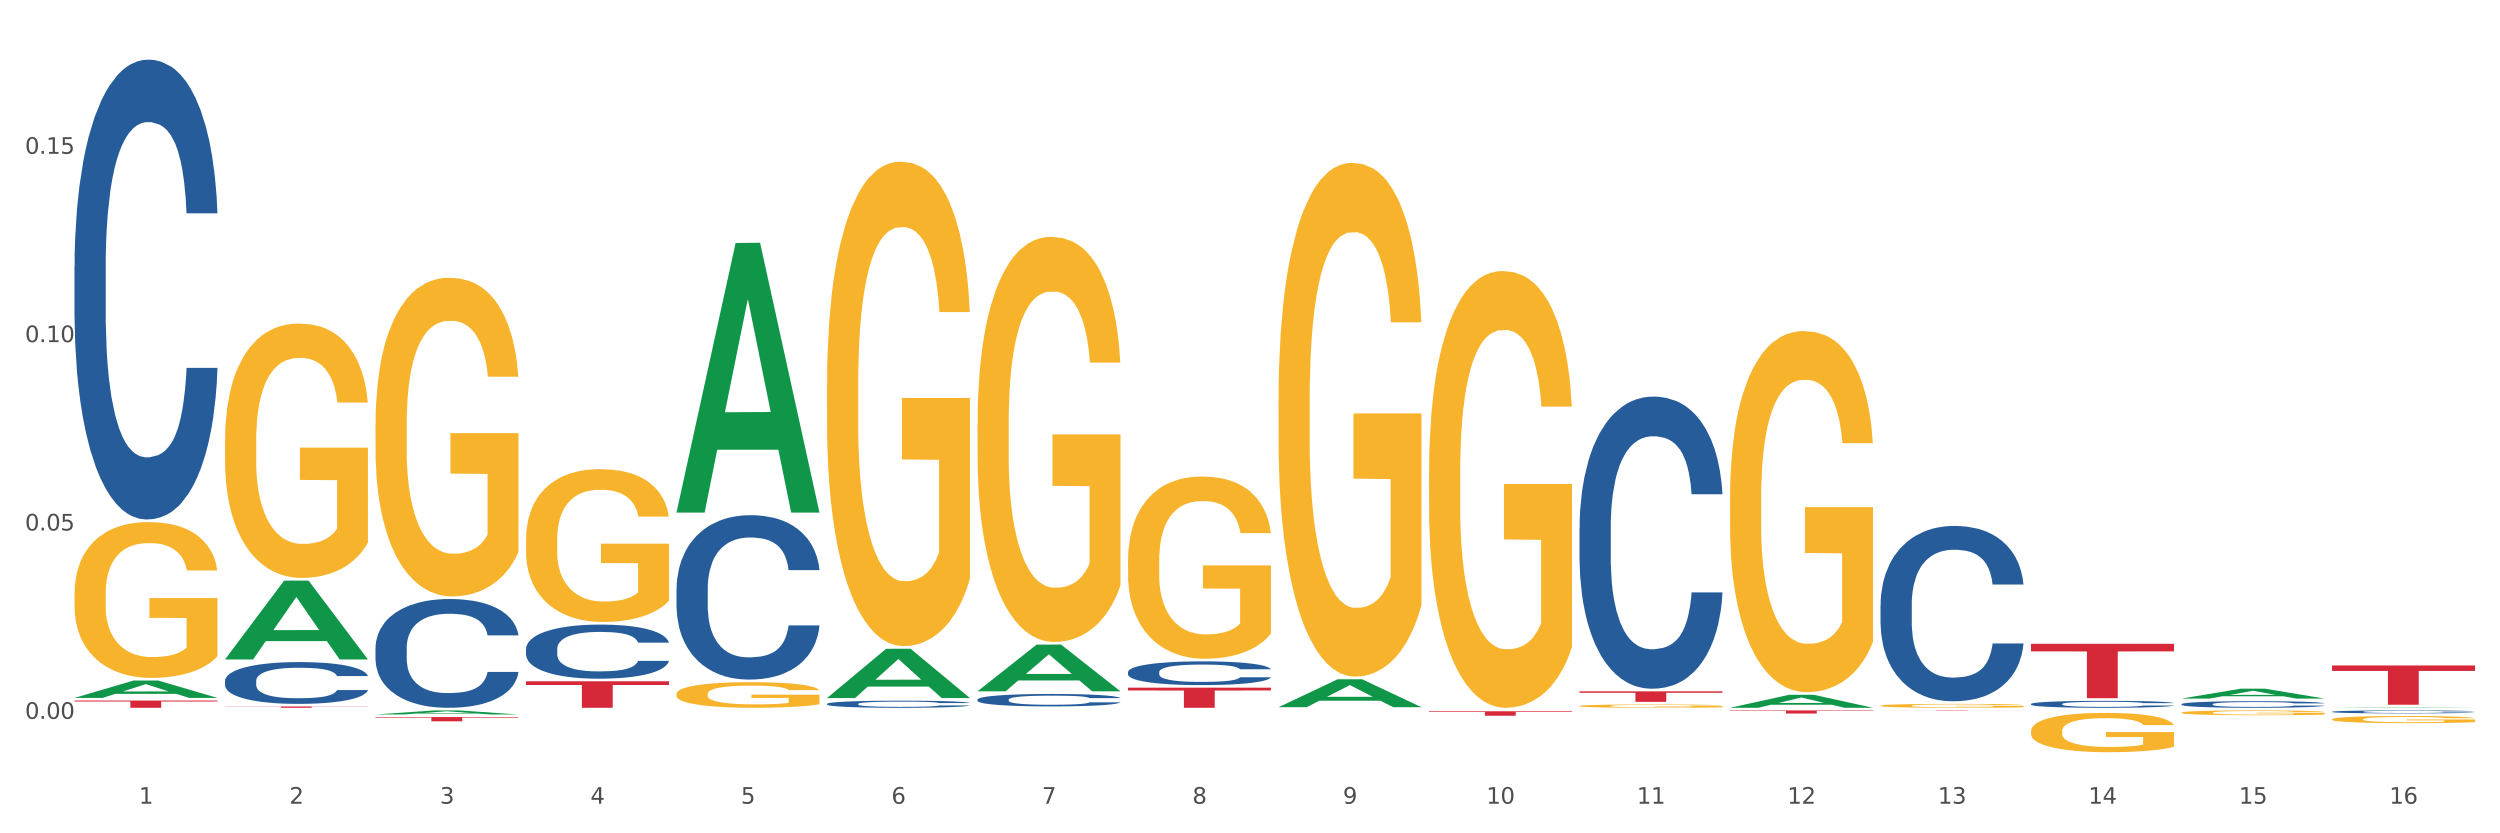 <?xml version="1.0" encoding="utf-8" standalone="no"?>
<!DOCTYPE svg PUBLIC "-//W3C//DTD SVG 1.1//EN"
  "http://www.w3.org/Graphics/SVG/1.1/DTD/svg11.dtd">
<svg xmlns:xlink="http://www.w3.org/1999/xlink" width="1080pt" height="360pt" viewBox="0 0 1080 360" xmlns="http://www.w3.org/2000/svg" version="1.1">
 <rect x="0" y="0" width="1080" height="360" fill="#333333" stroke="none"/>
 <defs>
  <style type="text/css">*{stroke-linejoin: round; stroke-linecap: butt}</style>
 </defs>
 <g id="figure_1">
  <g id="patch_1">
   <path d="M 0 360 
L 1080 360 
L 1080 0 
L 0 0 
z
" style="fill: #ffffff; stroke: #ffffff; stroke-linejoin: miter"/>
  </g>
  <g id="axes_1">
   <g id="matplotlib.axis_1">
    <g id="xtick_1">
     <g id="text_1">
      <!-- 1 -->
      <g style="fill: #4d4d4d" transform="translate(60.004 347.204) scale(0.096 -0.096)">
       <defs>
        <path id="DejaVuSans-31" d="M 794 531 
L 1825 531 
L 1825 4091 
L 703 3866 
L 703 4441 
L 1819 4666 
L 2450 4666 
L 2450 531 
L 3481 531 
L 3481 0 
L 794 0 
L 794 531 
z
" transform="scale(0.016)"/>
       </defs>
       <use xlink:href="#DejaVuSans-31"/>
      </g>
     </g>
    </g>
    <g id="xtick_2">
     <g id="text_2">
      <!-- 2 -->
      <g style="fill: #4d4d4d" transform="translate(125.021 347.204) scale(0.096 -0.096)">
       <defs>
        <path id="DejaVuSans-32" d="M 1228 531 
L 3431 531 
L 3431 0 
L 469 0 
L 469 531 
Q 828 903 1448 1529 
Q 2069 2156 2228 2338 
Q 2531 2678 2651 2914 
Q 2772 3150 2772 3378 
Q 2772 3750 2511 3984 
Q 2250 4219 1831 4219 
Q 1534 4219 1204 4116 
Q 875 4013 500 3803 
L 500 4441 
Q 881 4594 1212 4672 
Q 1544 4750 1819 4750 
Q 2544 4750 2975 4387 
Q 3406 4025 3406 3419 
Q 3406 3131 3298 2873 
Q 3191 2616 2906 2266 
Q 2828 2175 2409 1742 
Q 1991 1309 1228 531 
z
" transform="scale(0.016)"/>
       </defs>
       <use xlink:href="#DejaVuSans-32"/>
      </g>
     </g>
    </g>
    <g id="xtick_3">
     <g id="text_3">
      <!-- 3 -->
      <g style="fill: #4d4d4d" transform="translate(190.039 347.204) scale(0.096 -0.096)">
       <defs>
        <path id="DejaVuSans-33" d="M 2597 2516 
Q 3050 2419 3304 2112 
Q 3559 1806 3559 1356 
Q 3559 666 3084 287 
Q 2609 -91 1734 -91 
Q 1441 -91 1130 -33 
Q 819 25 488 141 
L 488 750 
Q 750 597 1062 519 
Q 1375 441 1716 441 
Q 2309 441 2620 675 
Q 2931 909 2931 1356 
Q 2931 1769 2642 2001 
Q 2353 2234 1838 2234 
L 1294 2234 
L 1294 2753 
L 1863 2753 
Q 2328 2753 2575 2939 
Q 2822 3125 2822 3475 
Q 2822 3834 2567 4026 
Q 2313 4219 1838 4219 
Q 1578 4219 1281 4162 
Q 984 4106 628 3988 
L 628 4550 
Q 988 4650 1302 4700 
Q 1616 4750 1894 4750 
Q 2613 4750 3031 4423 
Q 3450 4097 3450 3541 
Q 3450 3153 3228 2886 
Q 3006 2619 2597 2516 
z
" transform="scale(0.016)"/>
       </defs>
       <use xlink:href="#DejaVuSans-33"/>
      </g>
     </g>
    </g>
    <g id="xtick_4">
     <g id="text_4">
      <!-- 4 -->
      <g style="fill: #4d4d4d" transform="translate(255.056 347.204) scale(0.096 -0.096)">
       <defs>
        <path id="DejaVuSans-34" d="M 2419 4116 
L 825 1625 
L 2419 1625 
L 2419 4116 
z
M 2253 4666 
L 3047 4666 
L 3047 1625 
L 3713 1625 
L 3713 1100 
L 3047 1100 
L 3047 0 
L 2419 0 
L 2419 1100 
L 313 1100 
L 313 1709 
L 2253 4666 
z
" transform="scale(0.016)"/>
       </defs>
       <use xlink:href="#DejaVuSans-34"/>
      </g>
     </g>
    </g>
    <g id="xtick_5">
     <g id="text_5">
      <!-- 5 -->
      <g style="fill: #4d4d4d" transform="translate(320.073 347.204) scale(0.096 -0.096)">
       <defs>
        <path id="DejaVuSans-35" d="M 691 4666 
L 3169 4666 
L 3169 4134 
L 1269 4134 
L 1269 2991 
Q 1406 3038 1543 3061 
Q 1681 3084 1819 3084 
Q 2600 3084 3056 2656 
Q 3513 2228 3513 1497 
Q 3513 744 3044 326 
Q 2575 -91 1722 -91 
Q 1428 -91 1123 -41 
Q 819 9 494 109 
L 494 744 
Q 775 591 1075 516 
Q 1375 441 1709 441 
Q 2250 441 2565 725 
Q 2881 1009 2881 1497 
Q 2881 1984 2565 2268 
Q 2250 2553 1709 2553 
Q 1456 2553 1204 2497 
Q 953 2441 691 2322 
L 691 4666 
z
" transform="scale(0.016)"/>
       </defs>
       <use xlink:href="#DejaVuSans-35"/>
      </g>
     </g>
    </g>
    <g id="xtick_6">
     <g id="text_6">
      <!-- 6 -->
      <g style="fill: #4d4d4d" transform="translate(385.09 347.204) scale(0.096 -0.096)">
       <defs>
        <path id="DejaVuSans-36" d="M 2113 2584 
Q 1688 2584 1439 2293 
Q 1191 2003 1191 1497 
Q 1191 994 1439 701 
Q 1688 409 2113 409 
Q 2538 409 2786 701 
Q 3034 994 3034 1497 
Q 3034 2003 2786 2293 
Q 2538 2584 2113 2584 
z
M 3366 4563 
L 3366 3988 
Q 3128 4100 2886 4159 
Q 2644 4219 2406 4219 
Q 1781 4219 1451 3797 
Q 1122 3375 1075 2522 
Q 1259 2794 1537 2939 
Q 1816 3084 2150 3084 
Q 2853 3084 3261 2657 
Q 3669 2231 3669 1497 
Q 3669 778 3244 343 
Q 2819 -91 2113 -91 
Q 1303 -91 875 529 
Q 447 1150 447 2328 
Q 447 3434 972 4092 
Q 1497 4750 2381 4750 
Q 2619 4750 2861 4703 
Q 3103 4656 3366 4563 
z
" transform="scale(0.016)"/>
       </defs>
       <use xlink:href="#DejaVuSans-36"/>
      </g>
     </g>
    </g>
    <g id="xtick_7">
     <g id="text_7">
      <!-- 7 -->
      <g style="fill: #4d4d4d" transform="translate(450.108 347.204) scale(0.096 -0.096)">
       <defs>
        <path id="DejaVuSans-37" d="M 525 4666 
L 3525 4666 
L 3525 4397 
L 1831 0 
L 1172 0 
L 2766 4134 
L 525 4134 
L 525 4666 
z
" transform="scale(0.016)"/>
       </defs>
       <use xlink:href="#DejaVuSans-37"/>
      </g>
     </g>
    </g>
    <g id="xtick_8">
     <g id="text_8">
      <!-- 8 -->
      <g style="fill: #4d4d4d" transform="translate(515.125 347.204) scale(0.096 -0.096)">
       <defs>
        <path id="DejaVuSans-38" d="M 2034 2216 
Q 1584 2216 1326 1975 
Q 1069 1734 1069 1313 
Q 1069 891 1326 650 
Q 1584 409 2034 409 
Q 2484 409 2743 651 
Q 3003 894 3003 1313 
Q 3003 1734 2745 1975 
Q 2488 2216 2034 2216 
z
M 1403 2484 
Q 997 2584 770 2862 
Q 544 3141 544 3541 
Q 544 4100 942 4425 
Q 1341 4750 2034 4750 
Q 2731 4750 3128 4425 
Q 3525 4100 3525 3541 
Q 3525 3141 3298 2862 
Q 3072 2584 2669 2484 
Q 3125 2378 3379 2068 
Q 3634 1759 3634 1313 
Q 3634 634 3220 271 
Q 2806 -91 2034 -91 
Q 1263 -91 848 271 
Q 434 634 434 1313 
Q 434 1759 690 2068 
Q 947 2378 1403 2484 
z
M 1172 3481 
Q 1172 3119 1398 2916 
Q 1625 2713 2034 2713 
Q 2441 2713 2670 2916 
Q 2900 3119 2900 3481 
Q 2900 3844 2670 4047 
Q 2441 4250 2034 4250 
Q 1625 4250 1398 4047 
Q 1172 3844 1172 3481 
z
" transform="scale(0.016)"/>
       </defs>
       <use xlink:href="#DejaVuSans-38"/>
      </g>
     </g>
    </g>
    <g id="xtick_9">
     <g id="text_9">
      <!-- 9 -->
      <g style="fill: #4d4d4d" transform="translate(580.142 347.204) scale(0.096 -0.096)">
       <defs>
        <path id="DejaVuSans-39" d="M 703 97 
L 703 672 
Q 941 559 1184 500 
Q 1428 441 1663 441 
Q 2288 441 2617 861 
Q 2947 1281 2994 2138 
Q 2813 1869 2534 1725 
Q 2256 1581 1919 1581 
Q 1219 1581 811 2004 
Q 403 2428 403 3163 
Q 403 3881 828 4315 
Q 1253 4750 1959 4750 
Q 2769 4750 3195 4129 
Q 3622 3509 3622 2328 
Q 3622 1225 3098 567 
Q 2575 -91 1691 -91 
Q 1453 -91 1209 -44 
Q 966 3 703 97 
z
M 1959 2075 
Q 2384 2075 2632 2365 
Q 2881 2656 2881 3163 
Q 2881 3666 2632 3958 
Q 2384 4250 1959 4250 
Q 1534 4250 1286 3958 
Q 1038 3666 1038 3163 
Q 1038 2656 1286 2365 
Q 1534 2075 1959 2075 
z
" transform="scale(0.016)"/>
       </defs>
       <use xlink:href="#DejaVuSans-39"/>
      </g>
     </g>
    </g>
    <g id="xtick_10">
     <g id="text_10">
      <!-- 10 -->
      <g style="fill: #4d4d4d" transform="translate(642.105 347.204) scale(0.096 -0.096)">
       <defs>
        <path id="DejaVuSans-30" d="M 2034 4250 
Q 1547 4250 1301 3770 
Q 1056 3291 1056 2328 
Q 1056 1369 1301 889 
Q 1547 409 2034 409 
Q 2525 409 2770 889 
Q 3016 1369 3016 2328 
Q 3016 3291 2770 3770 
Q 2525 4250 2034 4250 
z
M 2034 4750 
Q 2819 4750 3233 4129 
Q 3647 3509 3647 2328 
Q 3647 1150 3233 529 
Q 2819 -91 2034 -91 
Q 1250 -91 836 529 
Q 422 1150 422 2328 
Q 422 3509 836 4129 
Q 1250 4750 2034 4750 
z
" transform="scale(0.016)"/>
       </defs>
       <use xlink:href="#DejaVuSans-31"/>
       <use xlink:href="#DejaVuSans-30" transform="translate(63.623 0)"/>
      </g>
     </g>
    </g>
    <g id="xtick_11">
     <g id="text_11">
      <!-- 11 -->
      <g style="fill: #4d4d4d" transform="translate(707.123 347.204) scale(0.096 -0.096)">
       <use xlink:href="#DejaVuSans-31"/>
       <use xlink:href="#DejaVuSans-31" transform="translate(63.623 0)"/>
      </g>
     </g>
    </g>
    <g id="xtick_12">
     <g id="text_12">
      <!-- 12 -->
      <g style="fill: #4d4d4d" transform="translate(772.14 347.204) scale(0.096 -0.096)">
       <use xlink:href="#DejaVuSans-31"/>
       <use xlink:href="#DejaVuSans-32" transform="translate(63.623 0)"/>
      </g>
     </g>
    </g>
    <g id="xtick_13">
     <g id="text_13">
      <!-- 13 -->
      <g style="fill: #4d4d4d" transform="translate(837.157 347.204) scale(0.096 -0.096)">
       <use xlink:href="#DejaVuSans-31"/>
       <use xlink:href="#DejaVuSans-33" transform="translate(63.623 0)"/>
      </g>
     </g>
    </g>
    <g id="xtick_14">
     <g id="text_14">
      <!-- 14 -->
      <g style="fill: #4d4d4d" transform="translate(902.174 347.204) scale(0.096 -0.096)">
       <use xlink:href="#DejaVuSans-31"/>
       <use xlink:href="#DejaVuSans-34" transform="translate(63.623 0)"/>
      </g>
     </g>
    </g>
    <g id="xtick_15">
     <g id="text_15">
      <!-- 15 -->
      <g style="fill: #4d4d4d" transform="translate(967.192 347.204) scale(0.096 -0.096)">
       <use xlink:href="#DejaVuSans-31"/>
       <use xlink:href="#DejaVuSans-35" transform="translate(63.623 0)"/>
      </g>
     </g>
    </g>
    <g id="xtick_16">
     <g id="text_16">
      <!-- 16 -->
      <g style="fill: #4d4d4d" transform="translate(1032.209 347.204) scale(0.096 -0.096)">
       <use xlink:href="#DejaVuSans-31"/>
       <use xlink:href="#DejaVuSans-36" transform="translate(63.623 0)"/>
      </g>
     </g>
    </g>
    <g id="xtick_17"/>
    <g id="xtick_18"/>
    <g id="xtick_19"/>
    <g id="xtick_20"/>
    <g id="xtick_21"/>
    <g id="xtick_22"/>
    <g id="xtick_23"/>
    <g id="xtick_24"/>
    <g id="xtick_25"/>
    <g id="xtick_26"/>
    <g id="xtick_27"/>
    <g id="xtick_28"/>
    <g id="xtick_29"/>
    <g id="xtick_30"/>
    <g id="xtick_31"/>
   </g>
   <g id="matplotlib.axis_2">
    <g id="ytick_1">
     <g id="text_17">
      <!-- 0.00 -->
      <g style="fill: #4d4d4d" transform="translate(10.8 310.541) scale(0.096 -0.096)">
       <defs>
        <path id="DejaVuSans-2e" d="M 684 794 
L 1344 794 
L 1344 0 
L 684 0 
L 684 794 
z
" transform="scale(0.016)"/>
       </defs>
       <use xlink:href="#DejaVuSans-30"/>
       <use xlink:href="#DejaVuSans-2e" transform="translate(63.623 0)"/>
       <use xlink:href="#DejaVuSans-30" transform="translate(95.41 0)"/>
       <use xlink:href="#DejaVuSans-30" transform="translate(159.033 0)"/>
      </g>
     </g>
    </g>
    <g id="ytick_2">
     <g id="text_18">
      <!-- 0.05 -->
      <g style="fill: #4d4d4d" transform="translate(10.8 229.174) scale(0.096 -0.096)">
       <use xlink:href="#DejaVuSans-30"/>
       <use xlink:href="#DejaVuSans-2e" transform="translate(63.623 0)"/>
       <use xlink:href="#DejaVuSans-30" transform="translate(95.41 0)"/>
       <use xlink:href="#DejaVuSans-35" transform="translate(159.033 0)"/>
      </g>
     </g>
    </g>
    <g id="ytick_3">
     <g id="text_19">
      <!-- 0.10 -->
      <g style="fill: #4d4d4d" transform="translate(10.8 147.807) scale(0.096 -0.096)">
       <use xlink:href="#DejaVuSans-30"/>
       <use xlink:href="#DejaVuSans-2e" transform="translate(63.623 0)"/>
       <use xlink:href="#DejaVuSans-31" transform="translate(95.41 0)"/>
       <use xlink:href="#DejaVuSans-30" transform="translate(159.033 0)"/>
      </g>
     </g>
    </g>
    <g id="ytick_4">
     <g id="text_20">
      <!-- 0.15 -->
      <g style="fill: #4d4d4d" transform="translate(10.8 66.44) scale(0.096 -0.096)">
       <use xlink:href="#DejaVuSans-30"/>
       <use xlink:href="#DejaVuSans-2e" transform="translate(63.623 0)"/>
       <use xlink:href="#DejaVuSans-31" transform="translate(95.41 0)"/>
       <use xlink:href="#DejaVuSans-35" transform="translate(159.033 0)"/>
      </g>
     </g>
    </g>
    <g id="ytick_5"/>
    <g id="ytick_6"/>
    <g id="ytick_7"/>
    <g id="ytick_8"/>
   </g>
   <g id="PolyCollection_1">
    <path d="M 32.175 301.486 
L 32.239 301.479 
L 57.709 293.984 
L 68.28 293.977 
L 93.941 301.5 
L 81.715 301.5 
L 76.176 299.748 
L 49.877 299.748 
L 49.686 299.777 
L 44.337 301.5 
L 32.175 301.5 
L 32.175 301.486 
L 53.188 298.703 
L 72.864 298.696 
L 63.122 295.581 
L 62.995 295.566 
L 62.867 295.588 
L 53.125 298.696 
L 53.188 298.703 
L 32.175 301.486 
z
" clip-path="url(#pbf3bd46011)" style="fill: #109648"/>
    <path d="M 357.261 304.074 
L 357.334 304.071 
L 357.334 303.992 
L 357.553 303.885 
L 358.356 303.689 
L 359.378 303.54 
L 361.131 303.365 
L 362.08 303.292 
L 363.321 303.211 
L 365.876 303.078 
L 368.797 302.966 
L 370.841 302.904 
L 372.374 302.865 
L 375.806 302.794 
L 377.777 302.764 
L 379.821 302.738 
L 381.574 302.721 
L 384.494 302.702 
L 386.83 302.693 
L 389.532 302.69 
L 391.795 302.693 
L 394.788 302.704 
L 399.169 302.738 
L 400.848 302.758 
L 403.111 302.792 
L 405.448 302.837 
L 407.346 302.882 
L 409.536 302.946 
L 411.8 303.031 
L 413.99 303.137 
L 415.523 303.236 
L 416.764 303.34 
L 417.859 303.466 
L 418.663 303.604 
L 419.028 303.719 
L 405.667 303.719 
L 405.302 303.615 
L 404.572 303.503 
L 403.842 303.427 
L 403.038 303.365 
L 401.797 303.295 
L 400.702 303.25 
L 398.877 303.196 
L 397.198 303.163 
L 395.81 303.143 
L 394.131 303.126 
L 390.554 303.109 
L 387.998 303.109 
L 386.392 303.115 
L 384.421 303.129 
L 382.742 303.149 
L 380.77 303.182 
L 379.237 303.219 
L 377.704 303.267 
L 376.828 303.301 
L 375.514 303.362 
L 374.638 303.413 
L 373.469 303.5 
L 372.812 303.562 
L 371.644 303.722 
L 371.133 303.84 
L 370.914 303.922 
L 370.768 304.012 
L 370.768 304.45 
L 371.206 304.647 
L 371.571 304.732 
L 372.155 304.827 
L 373.25 304.951 
L 374.857 305.072 
L 376.536 305.159 
L 377.923 305.212 
L 379.237 305.252 
L 380.551 305.283 
L 382.158 305.311 
L 383.472 305.328 
L 385.443 305.345 
L 387.779 305.353 
L 389.605 305.353 
L 393.328 305.339 
L 395.007 305.325 
L 396.614 305.305 
L 398.366 305.274 
L 399.753 305.241 
L 400.556 305.215 
L 401.87 305.162 
L 402.892 305.106 
L 403.769 305.041 
L 404.353 304.985 
L 405.01 304.9 
L 405.521 304.805 
L 405.667 304.754 
L 419.028 304.754 
L 418.736 304.855 
L 418.224 304.954 
L 417.202 305.086 
L 416.399 305.162 
L 415.158 305.255 
L 413.844 305.333 
L 412.019 305.42 
L 410.339 305.485 
L 408.587 305.541 
L 406.689 305.592 
L 403.257 305.662 
L 402.016 305.682 
L 399.388 305.716 
L 397.344 305.735 
L 394.35 305.755 
L 391.284 305.766 
L 388.071 305.769 
L 385.224 305.763 
L 382.085 305.747 
L 380.113 305.73 
L 377.923 305.704 
L 375.368 305.665 
L 372.958 305.617 
L 370.695 305.561 
L 368.578 305.496 
L 366.606 305.423 
L 364.051 305.302 
L 362.153 305.184 
L 360.766 305.075 
L 359.817 304.982 
L 358.867 304.864 
L 358.356 304.782 
L 357.553 304.585 
L 357.261 304.403 
L 357.261 304.074 
z
" clip-path="url(#pbf3bd46011)" style="fill: #255c99"/>
    <path d="M 292.244 254.47 
L 292.317 254.406 
L 292.317 252.59 
L 292.536 250.125 
L 293.339 245.585 
L 294.361 242.148 
L 296.113 238.127 
L 297.063 236.441 
L 298.304 234.56 
L 300.859 231.512 
L 303.78 228.917 
L 305.824 227.49 
L 307.357 226.582 
L 310.788 224.961 
L 312.76 224.248 
L 314.804 223.664 
L 316.556 223.275 
L 319.477 222.821 
L 321.813 222.626 
L 324.514 222.561 
L 326.778 222.626 
L 329.771 222.886 
L 334.152 223.664 
L 335.831 224.118 
L 338.094 224.896 
L 340.431 225.934 
L 342.329 226.972 
L 344.519 228.463 
L 346.782 230.409 
L 348.973 232.873 
L 350.506 235.143 
L 351.747 237.543 
L 352.842 240.462 
L 353.645 243.639 
L 354.01 246.299 
L 340.65 246.299 
L 340.284 243.899 
L 339.554 241.305 
L 338.824 239.554 
L 338.021 238.127 
L 336.78 236.505 
L 335.685 235.468 
L 333.86 234.235 
L 332.18 233.457 
L 330.793 233.003 
L 329.114 232.614 
L 325.536 232.225 
L 322.981 232.225 
L 321.375 232.355 
L 319.404 232.679 
L 317.724 233.133 
L 315.753 233.911 
L 314.22 234.754 
L 312.687 235.857 
L 311.811 236.635 
L 310.496 238.062 
L 309.62 239.229 
L 308.452 241.24 
L 307.795 242.667 
L 306.627 246.363 
L 306.116 249.087 
L 305.897 250.968 
L 305.751 253.044 
L 305.751 263.161 
L 306.189 267.701 
L 306.554 269.647 
L 307.138 271.852 
L 308.233 274.705 
L 309.839 277.494 
L 311.519 279.505 
L 312.906 280.737 
L 314.22 281.645 
L 315.534 282.358 
L 317.14 283.007 
L 318.455 283.396 
L 320.426 283.785 
L 322.762 283.98 
L 324.587 283.98 
L 328.311 283.655 
L 329.99 283.331 
L 331.596 282.877 
L 333.349 282.164 
L 334.736 281.385 
L 335.539 280.802 
L 336.853 279.569 
L 337.875 278.272 
L 338.751 276.781 
L 339.335 275.484 
L 339.992 273.538 
L 340.504 271.333 
L 340.65 270.165 
L 354.01 270.165 
L 353.718 272.5 
L 353.207 274.77 
L 352.185 277.818 
L 351.382 279.569 
L 350.141 281.71 
L 348.827 283.526 
L 347.001 285.536 
L 345.322 287.028 
L 343.57 288.325 
L 341.672 289.492 
L 338.24 291.114 
L 336.999 291.568 
L 334.371 292.346 
L 332.326 292.8 
L 329.333 293.254 
L 326.267 293.513 
L 323.054 293.578 
L 320.207 293.449 
L 317.067 293.059 
L 315.096 292.67 
L 312.906 292.087 
L 310.35 291.179 
L 307.941 290.076 
L 305.678 288.779 
L 303.561 287.287 
L 301.589 285.601 
L 299.034 282.812 
L 297.136 280.088 
L 295.748 277.559 
L 294.799 275.419 
L 293.85 272.695 
L 293.339 270.814 
L 292.536 266.274 
L 292.244 262.058 
L 292.244 254.47 
z
" clip-path="url(#pbf3bd46011)" style="fill: #255c99"/>
    <path d="M 227.227 280.326 
L 227.3 280.304 
L 227.3 279.707 
L 227.519 278.896 
L 228.322 277.402 
L 229.344 276.271 
L 231.096 274.947 
L 232.045 274.393 
L 233.287 273.774 
L 235.842 272.77 
L 238.762 271.917 
L 240.807 271.447 
L 242.34 271.148 
L 245.771 270.615 
L 247.743 270.38 
L 249.787 270.188 
L 251.539 270.06 
L 254.459 269.911 
L 256.796 269.847 
L 259.497 269.825 
L 261.76 269.847 
L 264.754 269.932 
L 269.134 270.188 
L 270.814 270.337 
L 273.077 270.594 
L 275.413 270.935 
L 277.312 271.277 
L 279.502 271.767 
L 281.765 272.408 
L 283.955 273.219 
L 285.489 273.966 
L 286.73 274.755 
L 287.825 275.716 
L 288.628 276.762 
L 288.993 277.637 
L 275.632 277.637 
L 275.267 276.847 
L 274.537 275.993 
L 273.807 275.417 
L 273.004 274.947 
L 271.763 274.414 
L 270.668 274.072 
L 268.842 273.667 
L 267.163 273.411 
L 265.776 273.261 
L 264.097 273.133 
L 260.519 273.005 
L 257.964 273.005 
L 256.358 273.048 
L 254.386 273.155 
L 252.707 273.304 
L 250.736 273.56 
L 249.203 273.838 
L 247.669 274.2 
L 246.793 274.457 
L 245.479 274.926 
L 244.603 275.31 
L 243.435 275.972 
L 242.778 276.441 
L 241.61 277.658 
L 241.099 278.554 
L 240.88 279.173 
L 240.734 279.856 
L 240.734 283.186 
L 241.172 284.68 
L 241.537 285.32 
L 242.121 286.046 
L 243.216 286.985 
L 244.822 287.902 
L 246.501 288.564 
L 247.889 288.97 
L 249.203 289.268 
L 250.517 289.503 
L 252.123 289.717 
L 253.437 289.845 
L 255.409 289.973 
L 257.745 290.037 
L 259.57 290.037 
L 263.294 289.93 
L 264.973 289.823 
L 266.579 289.674 
L 268.331 289.439 
L 269.718 289.183 
L 270.522 288.991 
L 271.836 288.585 
L 272.858 288.159 
L 273.734 287.668 
L 274.318 287.241 
L 274.975 286.601 
L 275.486 285.875 
L 275.632 285.491 
L 288.993 285.491 
L 288.701 286.259 
L 288.19 287.006 
L 287.168 288.009 
L 286.365 288.585 
L 285.124 289.29 
L 283.809 289.887 
L 281.984 290.549 
L 280.305 291.04 
L 278.553 291.467 
L 276.654 291.851 
L 273.223 292.384 
L 271.982 292.534 
L 269.353 292.79 
L 267.309 292.939 
L 264.316 293.089 
L 261.249 293.174 
L 258.037 293.195 
L 255.19 293.153 
L 252.05 293.025 
L 250.079 292.897 
L 247.889 292.705 
L 245.333 292.406 
L 242.924 292.043 
L 240.661 291.616 
L 238.543 291.125 
L 236.572 290.57 
L 234.017 289.653 
L 232.118 288.756 
L 230.731 287.924 
L 229.782 287.22 
L 228.833 286.323 
L 228.322 285.704 
L 227.519 284.21 
L 227.227 282.823 
L 227.227 280.326 
z
" clip-path="url(#pbf3bd46011)" style="fill: #255c99"/>
    <path d="M 162.209 279.888 
L 162.282 279.845 
L 162.282 278.643 
L 162.502 277.012 
L 163.305 274.008 
L 164.327 271.733 
L 166.079 269.072 
L 167.028 267.956 
L 168.269 266.711 
L 170.825 264.694 
L 173.745 262.977 
L 175.789 262.033 
L 177.323 261.432 
L 180.754 260.359 
L 182.725 259.887 
L 184.77 259.5 
L 186.522 259.243 
L 189.442 258.942 
L 191.778 258.814 
L 194.48 258.771 
L 196.743 258.814 
L 199.737 258.985 
L 204.117 259.5 
L 205.796 259.801 
L 208.06 260.316 
L 210.396 261.003 
L 212.294 261.689 
L 214.485 262.677 
L 216.748 263.964 
L 218.938 265.595 
L 220.471 267.097 
L 221.713 268.686 
L 222.808 270.617 
L 223.611 272.72 
L 223.976 274.48 
L 210.615 274.48 
L 210.25 272.892 
L 209.52 271.175 
L 208.79 270.016 
L 207.987 269.072 
L 206.746 267.999 
L 205.65 267.312 
L 203.825 266.497 
L 202.146 265.982 
L 200.759 265.681 
L 199.079 265.424 
L 195.502 265.166 
L 192.947 265.166 
L 191.34 265.252 
L 189.369 265.466 
L 187.69 265.767 
L 185.719 266.282 
L 184.185 266.84 
L 182.652 267.57 
L 181.776 268.085 
L 180.462 269.029 
L 179.586 269.801 
L 178.418 271.132 
L 177.761 272.076 
L 176.592 274.523 
L 176.081 276.325 
L 175.862 277.57 
L 175.716 278.944 
L 175.716 285.639 
L 176.154 288.644 
L 176.519 289.931 
L 177.104 291.391 
L 178.199 293.279 
L 179.805 295.125 
L 181.484 296.455 
L 182.871 297.271 
L 184.185 297.872 
L 185.5 298.344 
L 187.106 298.773 
L 188.42 299.031 
L 190.391 299.288 
L 192.728 299.417 
L 194.553 299.417 
L 198.276 299.202 
L 199.956 298.988 
L 201.562 298.687 
L 203.314 298.215 
L 204.701 297.7 
L 205.504 297.314 
L 206.819 296.498 
L 207.841 295.64 
L 208.717 294.653 
L 209.301 293.794 
L 209.958 292.507 
L 210.469 291.047 
L 210.615 290.275 
L 223.976 290.275 
L 223.684 291.82 
L 223.173 293.322 
L 222.151 295.339 
L 221.348 296.498 
L 220.106 297.915 
L 218.792 299.116 
L 216.967 300.447 
L 215.288 301.434 
L 213.535 302.293 
L 211.637 303.065 
L 208.206 304.138 
L 206.965 304.439 
L 204.336 304.954 
L 202.292 305.254 
L 199.299 305.555 
L 196.232 305.726 
L 193.02 305.769 
L 190.172 305.683 
L 187.033 305.426 
L 185.062 305.168 
L 182.871 304.782 
L 180.316 304.181 
L 177.907 303.451 
L 175.643 302.593 
L 173.526 301.606 
L 171.555 300.49 
L 168.999 298.644 
L 167.101 296.842 
L 165.714 295.168 
L 164.765 293.751 
L 163.816 291.949 
L 163.305 290.704 
L 162.502 287.699 
L 162.209 284.91 
L 162.209 279.888 
z
" clip-path="url(#pbf3bd46011)" style="fill: #255c99"/>
    <path d="M 97.192 294.132 
L 97.265 294.115 
L 97.265 293.654 
L 97.484 293.027 
L 98.287 291.873 
L 99.31 290.999 
L 101.062 289.977 
L 102.011 289.548 
L 103.252 289.07 
L 105.807 288.295 
L 108.728 287.635 
L 110.772 287.273 
L 112.305 287.042 
L 115.737 286.63 
L 117.708 286.448 
L 119.752 286.3 
L 121.505 286.201 
L 124.425 286.086 
L 126.761 286.036 
L 129.463 286.02 
L 131.726 286.036 
L 134.719 286.102 
L 139.1 286.3 
L 140.779 286.415 
L 143.042 286.613 
L 145.379 286.877 
L 147.277 287.141 
L 149.467 287.52 
L 151.731 288.015 
L 153.921 288.641 
L 155.454 289.218 
L 156.695 289.828 
L 157.79 290.57 
L 158.594 291.378 
L 158.959 292.054 
L 145.598 292.054 
L 145.233 291.444 
L 144.503 290.785 
L 143.773 290.339 
L 142.969 289.977 
L 141.728 289.565 
L 140.633 289.301 
L 138.808 288.987 
L 137.129 288.79 
L 135.741 288.674 
L 134.062 288.575 
L 130.485 288.476 
L 127.929 288.476 
L 126.323 288.509 
L 124.352 288.592 
L 122.673 288.707 
L 120.701 288.905 
L 119.168 289.119 
L 117.635 289.4 
L 116.759 289.598 
L 115.445 289.96 
L 114.569 290.257 
L 113.4 290.768 
L 112.743 291.131 
L 111.575 292.071 
L 111.064 292.763 
L 110.845 293.241 
L 110.699 293.769 
L 110.699 296.341 
L 111.137 297.495 
L 111.502 297.99 
L 112.086 298.55 
L 113.181 299.276 
L 114.788 299.985 
L 116.467 300.496 
L 117.854 300.809 
L 119.168 301.04 
L 120.482 301.221 
L 122.089 301.386 
L 123.403 301.485 
L 125.374 301.584 
L 127.71 301.634 
L 129.536 301.634 
L 133.259 301.551 
L 134.938 301.469 
L 136.545 301.353 
L 138.297 301.172 
L 139.684 300.974 
L 140.487 300.826 
L 141.801 300.512 
L 142.823 300.183 
L 143.7 299.803 
L 144.284 299.474 
L 144.941 298.979 
L 145.452 298.418 
L 145.598 298.122 
L 158.959 298.122 
L 158.667 298.715 
L 158.156 299.292 
L 157.133 300.067 
L 156.33 300.512 
L 155.089 301.057 
L 153.775 301.518 
L 151.95 302.029 
L 150.27 302.409 
L 148.518 302.738 
L 146.62 303.035 
L 143.188 303.447 
L 141.947 303.563 
L 139.319 303.761 
L 137.275 303.876 
L 134.281 303.991 
L 131.215 304.057 
L 128.002 304.074 
L 125.155 304.041 
L 122.016 303.942 
L 120.044 303.843 
L 117.854 303.695 
L 115.299 303.464 
L 112.889 303.183 
L 110.626 302.854 
L 108.509 302.474 
L 106.538 302.046 
L 103.982 301.337 
L 102.084 300.644 
L 100.697 300.001 
L 99.748 299.457 
L 98.798 298.765 
L 98.287 298.287 
L 97.484 297.132 
L 97.192 296.061 
L 97.192 294.132 
z
" clip-path="url(#pbf3bd46011)" style="fill: #255c99"/>
    <path d="M 32.175 115.022 
L 32.248 114.84 
L 32.248 109.76 
L 32.467 102.866 
L 33.27 90.166 
L 34.292 80.55 
L 36.045 69.302 
L 36.994 64.585 
L 38.235 59.324 
L 40.79 50.796 
L 43.711 43.539 
L 45.755 39.548 
L 47.288 37.008 
L 50.72 32.472 
L 52.691 30.477 
L 54.735 28.844 
L 56.487 27.755 
L 59.408 26.485 
L 61.744 25.941 
L 64.445 25.759 
L 66.709 25.941 
L 69.702 26.667 
L 74.083 28.844 
L 75.762 30.114 
L 78.025 32.291 
L 80.362 35.194 
L 82.26 38.097 
L 84.45 42.269 
L 86.713 47.712 
L 88.904 54.606 
L 90.437 60.956 
L 91.678 67.669 
L 92.773 75.833 
L 93.576 84.723 
L 93.941 92.162 
L 80.581 92.162 
L 80.216 85.449 
L 79.485 78.192 
L 78.755 73.293 
L 77.952 69.302 
L 76.711 64.766 
L 75.616 61.863 
L 73.791 58.416 
L 72.111 56.239 
L 70.724 54.969 
L 69.045 53.881 
L 65.468 52.792 
L 62.912 52.792 
L 61.306 53.155 
L 59.335 54.062 
L 57.655 55.332 
L 55.684 57.509 
L 54.151 59.868 
L 52.618 62.952 
L 51.742 65.129 
L 50.427 69.121 
L 49.551 72.386 
L 48.383 78.01 
L 47.726 82.002 
L 46.558 92.343 
L 46.047 99.963 
L 45.828 105.225 
L 45.682 111.03 
L 45.682 139.333 
L 46.12 152.033 
L 46.485 157.476 
L 47.069 163.644 
L 48.164 171.627 
L 49.77 179.428 
L 51.45 185.052 
L 52.837 188.5 
L 54.151 191.04 
L 55.465 193.035 
L 57.071 194.85 
L 58.386 195.938 
L 60.357 197.027 
L 62.693 197.571 
L 64.518 197.571 
L 68.242 196.664 
L 69.921 195.757 
L 71.527 194.487 
L 73.28 192.491 
L 74.667 190.314 
L 75.47 188.681 
L 76.784 185.234 
L 77.806 181.605 
L 78.682 177.433 
L 79.266 173.804 
L 79.923 168.361 
L 80.435 162.193 
L 80.581 158.927 
L 93.941 158.927 
L 93.649 165.458 
L 93.138 171.808 
L 92.116 180.335 
L 91.313 185.234 
L 90.072 191.221 
L 88.758 196.301 
L 86.932 201.925 
L 85.253 206.098 
L 83.501 209.727 
L 81.603 212.992 
L 78.171 217.528 
L 76.93 218.798 
L 74.302 220.975 
L 72.257 222.245 
L 69.264 223.515 
L 66.198 224.241 
L 62.985 224.422 
L 60.138 224.059 
L 56.998 222.971 
L 55.027 221.882 
L 52.837 220.249 
L 50.281 217.709 
L 47.872 214.625 
L 45.609 210.997 
L 43.492 206.824 
L 41.52 202.107 
L 38.965 194.305 
L 37.067 186.685 
L 35.679 179.61 
L 34.73 173.623 
L 33.781 166.003 
L 33.27 160.741 
L 32.467 148.041 
L 32.175 136.249 
L 32.175 115.022 
z
" clip-path="url(#pbf3bd46011)" style="fill: #255c99"/>
    <path d="M 97.192 190.565 
L 97.265 190.464 
L 97.265 186.851 
L 97.411 183.74 
L 98.14 176.212 
L 99.234 169.99 
L 100.036 166.678 
L 100.838 163.968 
L 101.786 161.258 
L 102.953 158.448 
L 105.068 154.333 
L 106.381 152.225 
L 107.985 150.017 
L 110.902 146.805 
L 113.017 144.999 
L 115.204 143.493 
L 118.778 141.687 
L 121.111 140.884 
L 123.591 140.282 
L 126.58 139.88 
L 128.841 139.78 
L 133.8 140.081 
L 138.03 140.984 
L 140.071 141.687 
L 142.697 142.891 
L 144.082 143.694 
L 146.343 145.3 
L 148.676 147.408 
L 150.281 149.214 
L 152.687 152.627 
L 154.51 156.039 
L 156.188 160.254 
L 157.063 163.165 
L 157.719 165.875 
L 158.302 168.986 
L 158.886 173.904 
L 145.759 173.904 
L 145.249 170.391 
L 144.447 167.079 
L 143.28 163.867 
L 142.259 161.86 
L 140.509 159.351 
L 138.905 157.745 
L 137.227 156.541 
L 135.185 155.537 
L 133.581 155.035 
L 131.321 154.634 
L 126.872 154.734 
L 123.882 155.537 
L 121.84 156.541 
L 120.528 157.444 
L 119.361 158.448 
L 118.048 159.853 
L 116.517 161.961 
L 115.423 163.867 
L 114.329 166.276 
L 113.454 168.685 
L 112.652 171.495 
L 111.996 174.506 
L 111.485 177.618 
L 111.048 181.431 
L 110.683 187.754 
L 110.683 201.505 
L 110.829 204.616 
L 111.194 208.731 
L 111.631 211.842 
L 112.36 215.556 
L 113.017 218.065 
L 114.256 221.678 
L 115.642 224.689 
L 116.736 226.596 
L 117.83 228.202 
L 119.726 230.41 
L 121.84 232.216 
L 123.664 233.32 
L 126.143 234.324 
L 127.82 234.726 
L 129.279 234.926 
L 132.852 234.926 
L 135.404 234.625 
L 138.248 233.923 
L 140.436 233.019 
L 142.259 231.915 
L 144.301 230.109 
L 145.614 228.402 
L 145.614 207.426 
L 129.57 207.326 
L 129.57 193.375 
L 158.959 193.375 
L 158.959 234.324 
L 157.719 236.432 
L 156.333 238.339 
L 154.875 240.045 
L 152.687 242.153 
L 150.062 244.16 
L 147.728 245.565 
L 145.249 246.769 
L 142.332 247.873 
L 138.54 248.877 
L 136.206 249.279 
L 133.289 249.58 
L 129.862 249.68 
L 126.872 249.479 
L 123.955 248.977 
L 120.892 248.074 
L 117.903 246.769 
L 115.642 245.465 
L 113.381 243.859 
L 110.975 241.751 
L 109.079 239.744 
L 107.62 237.937 
L 106.016 235.629 
L 104.266 232.618 
L 102.953 229.908 
L 101.786 227.098 
L 100.547 223.485 
L 99.672 220.373 
L 98.797 216.459 
L 98.286 213.548 
L 97.703 209.032 
L 97.265 202.709 
L 97.192 190.565 
z
" clip-path="url(#pbf3bd46011)" style="fill: #f7b32b"/>
    <path d="M 422.278 302.209 
L 422.351 302.204 
L 422.351 302.066 
L 422.57 301.879 
L 423.374 301.535 
L 424.396 301.275 
L 426.148 300.97 
L 427.097 300.842 
L 428.338 300.7 
L 430.894 300.469 
L 433.814 300.272 
L 435.858 300.164 
L 437.391 300.095 
L 440.823 299.973 
L 442.794 299.919 
L 444.839 299.874 
L 446.591 299.845 
L 449.511 299.81 
L 451.847 299.796 
L 454.549 299.791 
L 456.812 299.796 
L 459.806 299.815 
L 464.186 299.874 
L 465.865 299.909 
L 468.129 299.968 
L 470.465 300.046 
L 472.363 300.125 
L 474.554 300.238 
L 476.817 300.385 
L 479.007 300.572 
L 480.54 300.744 
L 481.782 300.926 
L 482.877 301.147 
L 483.68 301.388 
L 484.045 301.589 
L 470.684 301.589 
L 470.319 301.408 
L 469.589 301.211 
L 468.859 301.078 
L 468.056 300.97 
L 466.814 300.847 
L 465.719 300.769 
L 463.894 300.675 
L 462.215 300.616 
L 460.828 300.582 
L 459.148 300.553 
L 455.571 300.523 
L 453.016 300.523 
L 451.409 300.533 
L 449.438 300.557 
L 447.759 300.592 
L 445.788 300.651 
L 444.254 300.715 
L 442.721 300.798 
L 441.845 300.857 
L 440.531 300.965 
L 439.655 301.054 
L 438.487 301.206 
L 437.83 301.314 
L 436.661 301.594 
L 436.15 301.801 
L 435.931 301.943 
L 435.785 302.101 
L 435.785 302.867 
L 436.223 303.211 
L 436.588 303.359 
L 437.172 303.526 
L 438.268 303.742 
L 439.874 303.953 
L 441.553 304.106 
L 442.94 304.199 
L 444.254 304.268 
L 445.569 304.322 
L 447.175 304.371 
L 448.489 304.4 
L 450.46 304.43 
L 452.797 304.445 
L 454.622 304.445 
L 458.345 304.42 
L 460.025 304.396 
L 461.631 304.361 
L 463.383 304.307 
L 464.77 304.248 
L 465.573 304.204 
L 466.887 304.111 
L 467.91 304.012 
L 468.786 303.899 
L 469.37 303.801 
L 470.027 303.653 
L 470.538 303.486 
L 470.684 303.398 
L 484.045 303.398 
L 483.753 303.575 
L 483.242 303.747 
L 482.22 303.978 
L 481.416 304.111 
L 480.175 304.273 
L 478.861 304.41 
L 477.036 304.563 
L 475.357 304.676 
L 473.604 304.774 
L 471.706 304.862 
L 468.275 304.985 
L 467.034 305.02 
L 464.405 305.079 
L 462.361 305.113 
L 459.367 305.147 
L 456.301 305.167 
L 453.089 305.172 
L 450.241 305.162 
L 447.102 305.133 
L 445.131 305.103 
L 442.94 305.059 
L 440.385 304.99 
L 437.976 304.907 
L 435.712 304.808 
L 433.595 304.695 
L 431.624 304.568 
L 429.068 304.356 
L 427.17 304.15 
L 425.783 303.958 
L 424.834 303.796 
L 423.885 303.59 
L 423.374 303.447 
L 422.57 303.103 
L 422.278 302.784 
L 422.278 302.209 
z
" clip-path="url(#pbf3bd46011)" style="fill: #255c99"/>
    <path d="M 32.175 302.625 
L 93.941 302.625 
L 93.941 303.062 
L 69.645 303.065 
L 69.645 305.769 
L 56.325 305.769 
L 56.325 303.065 
L 32.175 303.062 
L 32.175 302.628 
L 32.175 302.625 
z
" clip-path="url(#pbf3bd46011)" style="fill: #d62839"/>
    <path d="M 162.209 309.785 
L 223.976 309.785 
L 223.976 310.04 
L 199.679 310.042 
L 199.679 311.618 
L 186.36 311.618 
L 186.36 310.042 
L 162.209 310.04 
L 162.209 309.787 
L 162.209 309.785 
z
" clip-path="url(#pbf3bd46011)" style="fill: #d62839"/>
    <path d="M 227.227 294.32 
L 288.993 294.32 
L 288.993 295.911 
L 264.696 295.922 
L 264.696 305.769 
L 251.377 305.769 
L 251.377 295.922 
L 227.227 295.911 
L 227.227 294.331 
L 227.227 294.32 
z
" clip-path="url(#pbf3bd46011)" style="fill: #d62839"/>
    <path d="M 487.296 297.085 
L 549.062 297.085 
L 549.062 298.292 
L 524.765 298.3 
L 524.765 305.769 
L 511.446 305.769 
L 511.446 298.3 
L 487.296 298.292 
L 487.296 297.094 
L 487.296 297.085 
z
" clip-path="url(#pbf3bd46011)" style="fill: #d62839"/>
    <path d="M 617.33 307.281 
L 679.097 307.281 
L 679.097 307.548 
L 654.8 307.55 
L 654.8 309.204 
L 641.481 309.204 
L 641.481 307.55 
L 617.33 307.548 
L 617.33 307.283 
L 617.33 307.281 
z
" clip-path="url(#pbf3bd46011)" style="fill: #d62839"/>
    <path d="M 682.347 298.662 
L 744.114 298.662 
L 744.114 299.293 
L 719.817 299.297 
L 719.817 303.206 
L 706.498 303.206 
L 706.498 299.297 
L 682.347 299.293 
L 682.347 298.666 
L 682.347 298.662 
z
" clip-path="url(#pbf3bd46011)" style="fill: #d62839"/>
    <path d="M 747.365 306.894 
L 809.131 306.894 
L 809.131 307.083 
L 784.834 307.084 
L 784.834 308.256 
L 771.515 308.256 
L 771.515 307.084 
L 747.365 307.083 
L 747.365 306.895 
L 747.365 306.894 
z
" clip-path="url(#pbf3bd46011)" style="fill: #d62839"/>
    <path d="M 812.382 306.937 
L 874.148 306.937 
L 874.148 306.959 
L 849.852 306.959 
L 849.852 307.093 
L 836.532 307.093 
L 836.532 306.959 
L 812.382 306.959 
L 812.382 306.937 
L 812.382 306.937 
z
" clip-path="url(#pbf3bd46011)" style="fill: #d62839"/>
    <path d="M 97.192 305.198 
L 158.959 305.198 
L 158.959 305.278 
L 134.662 305.278 
L 134.662 305.769 
L 121.343 305.769 
L 121.343 305.278 
L 97.192 305.278 
L 97.192 305.199 
L 97.192 305.198 
z
" clip-path="url(#pbf3bd46011)" style="fill: #d62839"/>
    <path d="M 487.296 290.316 
L 487.369 290.307 
L 487.369 290.045 
L 487.588 289.689 
L 488.391 289.034 
L 489.413 288.538 
L 491.165 287.958 
L 492.114 287.714 
L 493.356 287.443 
L 495.911 287.003 
L 498.831 286.628 
L 500.876 286.422 
L 502.409 286.291 
L 505.84 286.057 
L 507.811 285.954 
L 509.856 285.87 
L 511.608 285.814 
L 514.528 285.749 
L 516.865 285.72 
L 519.566 285.711 
L 521.829 285.72 
L 524.823 285.758 
L 529.203 285.87 
L 530.883 285.936 
L 533.146 286.048 
L 535.482 286.198 
L 537.38 286.348 
L 539.571 286.563 
L 541.834 286.844 
L 544.024 287.199 
L 545.558 287.527 
L 546.799 287.873 
L 547.894 288.295 
L 548.697 288.753 
L 549.062 289.137 
L 535.701 289.137 
L 535.336 288.791 
L 534.606 288.416 
L 533.876 288.164 
L 533.073 287.958 
L 531.832 287.724 
L 530.737 287.574 
L 528.911 287.396 
L 527.232 287.284 
L 525.845 287.218 
L 524.166 287.162 
L 520.588 287.106 
L 518.033 287.106 
L 516.427 287.125 
L 514.455 287.171 
L 512.776 287.237 
L 510.805 287.349 
L 509.272 287.471 
L 507.738 287.63 
L 506.862 287.742 
L 505.548 287.948 
L 504.672 288.117 
L 503.504 288.407 
L 502.847 288.613 
L 501.679 289.146 
L 501.168 289.54 
L 500.949 289.811 
L 500.803 290.111 
L 500.803 291.571 
L 501.241 292.226 
L 501.606 292.507 
L 502.19 292.825 
L 503.285 293.237 
L 504.891 293.64 
L 506.57 293.93 
L 507.957 294.108 
L 509.272 294.239 
L 510.586 294.342 
L 512.192 294.435 
L 513.506 294.491 
L 515.478 294.547 
L 517.814 294.576 
L 519.639 294.576 
L 523.363 294.529 
L 525.042 294.482 
L 526.648 294.416 
L 528.4 294.313 
L 529.787 294.201 
L 530.591 294.117 
L 531.905 293.939 
L 532.927 293.752 
L 533.803 293.537 
L 534.387 293.349 
L 535.044 293.069 
L 535.555 292.75 
L 535.701 292.582 
L 549.062 292.582 
L 548.77 292.919 
L 548.259 293.246 
L 547.237 293.686 
L 546.434 293.939 
L 545.193 294.248 
L 543.878 294.51 
L 542.053 294.8 
L 540.374 295.016 
L 538.622 295.203 
L 536.723 295.371 
L 533.292 295.605 
L 532.051 295.671 
L 529.422 295.783 
L 527.378 295.849 
L 524.385 295.914 
L 521.318 295.952 
L 518.106 295.961 
L 515.258 295.942 
L 512.119 295.886 
L 510.148 295.83 
L 507.957 295.746 
L 505.402 295.615 
L 502.993 295.455 
L 500.73 295.268 
L 498.612 295.053 
L 496.641 294.81 
L 494.086 294.407 
L 492.187 294.014 
L 490.8 293.649 
L 489.851 293.34 
L 488.902 292.947 
L 488.391 292.675 
L 487.588 292.02 
L 487.296 291.412 
L 487.296 290.316 
z
" clip-path="url(#pbf3bd46011)" style="fill: #255c99"/>
    <path d="M 682.347 228.033 
L 682.42 227.917 
L 682.42 224.69 
L 682.639 220.31 
L 683.443 212.242 
L 684.465 206.133 
L 686.217 198.986 
L 687.166 195.989 
L 688.407 192.647 
L 690.963 187.229 
L 693.883 182.619 
L 695.927 180.083 
L 697.46 178.469 
L 700.892 175.587 
L 702.863 174.32 
L 704.907 173.282 
L 706.66 172.591 
L 709.58 171.784 
L 711.916 171.438 
L 714.618 171.323 
L 716.881 171.438 
L 719.875 171.899 
L 724.255 173.282 
L 725.934 174.089 
L 728.198 175.472 
L 730.534 177.316 
L 732.432 179.161 
L 734.623 181.812 
L 736.886 185.27 
L 739.076 189.65 
L 740.609 193.684 
L 741.85 197.949 
L 742.946 203.136 
L 743.749 208.784 
L 744.114 213.509 
L 730.753 213.509 
L 730.388 209.245 
L 729.658 204.634 
L 728.928 201.522 
L 728.125 198.986 
L 726.883 196.105 
L 725.788 194.26 
L 723.963 192.07 
L 722.284 190.687 
L 720.897 189.88 
L 719.217 189.189 
L 715.64 188.497 
L 713.085 188.497 
L 711.478 188.728 
L 709.507 189.304 
L 707.828 190.111 
L 705.857 191.494 
L 704.323 192.992 
L 702.79 194.952 
L 701.914 196.335 
L 700.6 198.871 
L 699.724 200.946 
L 698.556 204.519 
L 697.899 207.055 
L 696.73 213.625 
L 696.219 218.466 
L 696 221.808 
L 695.854 225.497 
L 695.854 243.478 
L 696.292 251.547 
L 696.657 255.005 
L 697.241 258.923 
L 698.337 263.995 
L 699.943 268.951 
L 701.622 272.525 
L 703.009 274.715 
L 704.323 276.328 
L 705.638 277.596 
L 707.244 278.749 
L 708.558 279.441 
L 710.529 280.132 
L 712.866 280.478 
L 714.691 280.478 
L 718.414 279.902 
L 720.094 279.325 
L 721.7 278.518 
L 723.452 277.251 
L 724.839 275.867 
L 725.642 274.83 
L 726.956 272.64 
L 727.979 270.335 
L 728.855 267.684 
L 729.439 265.378 
L 730.096 261.92 
L 730.607 258.001 
L 730.753 255.927 
L 744.114 255.927 
L 743.822 260.076 
L 743.311 264.11 
L 742.289 269.528 
L 741.485 272.64 
L 740.244 276.444 
L 738.93 279.671 
L 737.105 283.244 
L 735.426 285.895 
L 733.673 288.201 
L 731.775 290.275 
L 728.344 293.157 
L 727.102 293.964 
L 724.474 295.347 
L 722.43 296.154 
L 719.436 296.961 
L 716.37 297.422 
L 713.158 297.537 
L 710.31 297.306 
L 707.171 296.615 
L 705.2 295.923 
L 703.009 294.886 
L 700.454 293.272 
L 698.045 291.313 
L 695.781 289.007 
L 693.664 286.356 
L 691.693 283.36 
L 689.137 278.403 
L 687.239 273.562 
L 685.852 269.067 
L 684.903 265.263 
L 683.954 260.422 
L 683.443 257.079 
L 682.639 249.011 
L 682.347 241.519 
L 682.347 228.033 
z
" clip-path="url(#pbf3bd46011)" style="fill: #255c99"/>
    <path d="M 812.382 261.238 
L 812.455 261.169 
L 812.455 259.232 
L 812.674 256.603 
L 813.477 251.761 
L 814.499 248.094 
L 816.251 243.805 
L 817.201 242.007 
L 818.442 240 
L 820.997 236.749 
L 823.917 233.982 
L 825.962 232.46 
L 827.495 231.491 
L 830.926 229.762 
L 832.898 229.001 
L 834.942 228.378 
L 836.694 227.963 
L 839.615 227.479 
L 841.951 227.272 
L 844.652 227.202 
L 846.916 227.272 
L 849.909 227.548 
L 854.29 228.378 
L 855.969 228.863 
L 858.232 229.693 
L 860.568 230.8 
L 862.467 231.907 
L 864.657 233.498 
L 866.92 235.573 
L 869.111 238.202 
L 870.644 240.623 
L 871.885 243.183 
L 872.98 246.296 
L 873.783 249.685 
L 874.148 252.522 
L 860.787 252.522 
L 860.422 249.962 
L 859.692 247.195 
L 858.962 245.327 
L 858.159 243.805 
L 856.918 242.076 
L 855.823 240.969 
L 853.998 239.655 
L 852.318 238.824 
L 850.931 238.34 
L 849.252 237.925 
L 845.674 237.51 
L 843.119 237.51 
L 841.513 237.648 
L 839.542 237.994 
L 837.862 238.478 
L 835.891 239.309 
L 834.358 240.208 
L 832.825 241.384 
L 831.949 242.214 
L 830.634 243.736 
L 829.758 244.981 
L 828.59 247.126 
L 827.933 248.648 
L 826.765 252.591 
L 826.254 255.496 
L 826.035 257.503 
L 825.889 259.716 
L 825.889 270.508 
L 826.327 275.351 
L 826.692 277.426 
L 827.276 279.778 
L 828.371 282.822 
L 829.977 285.797 
L 831.657 287.941 
L 833.044 289.256 
L 834.358 290.224 
L 835.672 290.985 
L 837.278 291.677 
L 838.592 292.092 
L 840.564 292.507 
L 842.9 292.714 
L 844.725 292.714 
L 848.449 292.369 
L 850.128 292.023 
L 851.734 291.538 
L 853.486 290.777 
L 854.874 289.947 
L 855.677 289.325 
L 856.991 288.01 
L 858.013 286.627 
L 858.889 285.036 
L 859.473 283.652 
L 860.13 281.577 
L 860.641 279.225 
L 860.787 277.979 
L 874.148 277.979 
L 873.856 280.47 
L 873.345 282.891 
L 872.323 286.143 
L 871.52 288.01 
L 870.279 290.293 
L 868.965 292.23 
L 867.139 294.375 
L 865.46 295.966 
L 863.708 297.349 
L 861.81 298.595 
L 858.378 300.324 
L 857.137 300.808 
L 854.509 301.639 
L 852.464 302.123 
L 849.471 302.607 
L 846.405 302.884 
L 843.192 302.953 
L 840.345 302.815 
L 837.205 302.399 
L 835.234 301.984 
L 833.044 301.362 
L 830.488 300.393 
L 828.079 299.217 
L 825.816 297.834 
L 823.698 296.243 
L 821.727 294.444 
L 819.172 291.469 
L 817.274 288.564 
L 815.886 285.866 
L 814.937 283.583 
L 813.988 280.677 
L 813.477 278.671 
L 812.674 273.829 
L 812.382 269.332 
L 812.382 261.238 
z
" clip-path="url(#pbf3bd46011)" style="fill: #255c99"/>
    <path d="M 162.209 183.605 
L 162.282 183.479 
L 162.282 178.953 
L 162.428 175.057 
L 163.157 165.628 
L 164.251 157.835 
L 165.054 153.686 
L 165.856 150.292 
L 166.804 146.898 
L 167.97 143.378 
L 170.085 138.224 
L 171.398 135.584 
L 173.002 132.819 
L 175.919 128.796 
L 178.034 126.533 
L 180.222 124.648 
L 183.795 122.385 
L 186.128 121.379 
L 188.608 120.625 
L 191.598 120.122 
L 193.858 119.997 
L 198.817 120.374 
L 203.047 121.505 
L 205.089 122.385 
L 207.714 123.894 
L 209.099 124.899 
L 211.36 126.911 
L 213.694 129.55 
L 215.298 131.813 
L 217.704 136.087 
L 219.528 140.361 
L 221.205 145.641 
L 222.08 149.286 
L 222.736 152.681 
L 223.32 156.578 
L 223.903 162.737 
L 210.777 162.737 
L 210.266 158.337 
L 209.464 154.189 
L 208.297 150.166 
L 207.276 147.652 
L 205.526 144.51 
L 203.922 142.498 
L 202.245 140.99 
L 200.203 139.733 
L 198.598 139.104 
L 196.338 138.601 
L 191.889 138.727 
L 188.9 139.733 
L 186.858 140.99 
L 185.545 142.121 
L 184.378 143.378 
L 183.066 145.138 
L 181.534 147.778 
L 180.44 150.166 
L 179.347 153.183 
L 178.471 156.2 
L 177.669 159.72 
L 177.013 163.491 
L 176.503 167.388 
L 176.065 172.165 
L 175.7 180.085 
L 175.7 197.307 
L 175.846 201.204 
L 176.211 206.358 
L 176.648 210.255 
L 177.378 214.906 
L 178.034 218.048 
L 179.274 222.574 
L 180.659 226.345 
L 181.753 228.734 
L 182.847 230.745 
L 184.743 233.51 
L 186.858 235.773 
L 188.681 237.156 
L 191.16 238.413 
L 192.837 238.916 
L 194.296 239.167 
L 197.869 239.167 
L 200.422 238.79 
L 203.266 237.91 
L 205.453 236.779 
L 207.276 235.396 
L 209.318 233.133 
L 210.631 230.996 
L 210.631 204.723 
L 194.588 204.598 
L 194.588 187.124 
L 223.976 187.124 
L 223.976 238.413 
L 222.736 241.053 
L 221.351 243.441 
L 219.892 245.578 
L 217.704 248.218 
L 215.079 250.732 
L 212.746 252.492 
L 210.266 254.001 
L 207.349 255.384 
L 203.557 256.641 
L 201.224 257.143 
L 198.307 257.521 
L 194.879 257.646 
L 191.889 257.395 
L 188.972 256.766 
L 185.91 255.635 
L 182.92 254.001 
L 180.659 252.367 
L 178.399 250.355 
L 175.992 247.715 
L 174.096 245.201 
L 172.638 242.939 
L 171.033 240.047 
L 169.283 236.276 
L 167.97 232.882 
L 166.804 229.362 
L 165.564 224.837 
L 164.689 220.94 
L 163.814 216.037 
L 163.303 212.392 
L 162.72 206.735 
L 162.282 198.815 
L 162.209 183.605 
z
" clip-path="url(#pbf3bd46011)" style="fill: #f7b32b"/>
    <path d="M 227.227 233.187 
L 227.3 233.126 
L 227.3 230.956 
L 227.445 229.087 
L 228.175 224.564 
L 229.269 220.826 
L 230.071 218.836 
L 230.873 217.208 
L 231.821 215.58 
L 232.988 213.892 
L 235.102 211.42 
L 236.415 210.154 
L 238.019 208.827 
L 240.936 206.898 
L 243.051 205.813 
L 245.239 204.908 
L 248.812 203.823 
L 251.146 203.34 
L 253.625 202.979 
L 256.615 202.737 
L 258.876 202.677 
L 263.834 202.858 
L 268.064 203.401 
L 270.106 203.823 
L 272.731 204.546 
L 274.117 205.029 
L 276.377 205.993 
L 278.711 207.26 
L 280.315 208.345 
L 282.722 210.395 
L 284.545 212.445 
L 286.222 214.977 
L 287.097 216.726 
L 287.753 218.354 
L 288.337 220.223 
L 288.92 223.178 
L 275.794 223.178 
L 275.283 221.067 
L 274.481 219.078 
L 273.315 217.148 
L 272.294 215.942 
L 270.543 214.435 
L 268.939 213.47 
L 267.262 212.747 
L 265.22 212.144 
L 263.616 211.842 
L 261.355 211.601 
L 256.907 211.661 
L 253.917 212.144 
L 251.875 212.747 
L 250.562 213.289 
L 249.396 213.892 
L 248.083 214.736 
L 246.552 216.002 
L 245.458 217.148 
L 244.364 218.595 
L 243.489 220.042 
L 242.687 221.731 
L 242.03 223.539 
L 241.52 225.409 
L 241.082 227.7 
L 240.718 231.498 
L 240.718 239.759 
L 240.863 241.628 
L 241.228 244.1 
L 241.666 245.969 
L 242.395 248.2 
L 243.051 249.708 
L 244.291 251.878 
L 245.676 253.687 
L 246.77 254.833 
L 247.864 255.797 
L 249.76 257.124 
L 251.875 258.209 
L 253.698 258.873 
L 256.177 259.475 
L 257.855 259.717 
L 259.313 259.837 
L 262.886 259.837 
L 265.439 259.656 
L 268.283 259.234 
L 270.47 258.692 
L 272.294 258.028 
L 274.335 256.943 
L 275.648 255.918 
L 275.648 243.316 
L 259.605 243.256 
L 259.605 234.875 
L 288.993 234.875 
L 288.993 259.475 
L 287.753 260.742 
L 286.368 261.887 
L 284.909 262.912 
L 282.722 264.179 
L 280.096 265.384 
L 277.763 266.229 
L 275.283 266.952 
L 272.366 267.615 
L 268.574 268.218 
L 266.241 268.459 
L 263.324 268.64 
L 259.897 268.701 
L 256.907 268.58 
L 253.99 268.279 
L 250.927 267.736 
L 247.937 266.952 
L 245.676 266.168 
L 243.416 265.204 
L 241.009 263.937 
L 239.113 262.731 
L 237.655 261.646 
L 236.05 260.259 
L 234.3 258.45 
L 232.988 256.822 
L 231.821 255.134 
L 230.581 252.964 
L 229.706 251.094 
L 228.831 248.743 
L 228.321 246.994 
L 227.737 244.281 
L 227.3 240.482 
L 227.227 233.187 
z
" clip-path="url(#pbf3bd46011)" style="fill: #f7b32b"/>
    <path d="M 292.244 299.817 
L 292.317 299.806 
L 292.317 299.443 
L 292.463 299.129 
L 293.192 298.371 
L 294.286 297.745 
L 295.088 297.411 
L 295.89 297.138 
L 296.838 296.866 
L 298.005 296.583 
L 300.12 296.168 
L 301.432 295.956 
L 303.037 295.734 
L 305.954 295.41 
L 308.068 295.228 
L 310.256 295.077 
L 313.829 294.895 
L 316.163 294.814 
L 318.642 294.753 
L 321.632 294.713 
L 323.893 294.703 
L 328.852 294.733 
L 333.081 294.824 
L 335.123 294.895 
L 337.748 295.016 
L 339.134 295.097 
L 341.395 295.259 
L 343.728 295.471 
L 345.332 295.653 
L 347.739 295.996 
L 349.562 296.34 
L 351.239 296.764 
L 352.114 297.058 
L 352.771 297.33 
L 353.354 297.644 
L 353.937 298.139 
L 340.811 298.139 
L 340.301 297.785 
L 339.499 297.452 
L 338.332 297.128 
L 337.311 296.926 
L 335.561 296.674 
L 333.956 296.512 
L 332.279 296.391 
L 330.237 296.289 
L 328.633 296.239 
L 326.372 296.199 
L 321.924 296.209 
L 318.934 296.289 
L 316.892 296.391 
L 315.58 296.481 
L 314.413 296.583 
L 313.1 296.724 
L 311.569 296.936 
L 310.475 297.128 
L 309.381 297.371 
L 308.506 297.613 
L 307.704 297.896 
L 307.047 298.2 
L 306.537 298.513 
L 306.099 298.897 
L 305.735 299.534 
L 305.735 300.918 
L 305.881 301.231 
L 306.245 301.646 
L 306.683 301.959 
L 307.412 302.333 
L 308.068 302.586 
L 309.308 302.949 
L 310.694 303.253 
L 311.788 303.445 
L 312.881 303.606 
L 314.777 303.829 
L 316.892 304.011 
L 318.715 304.122 
L 321.195 304.223 
L 322.872 304.263 
L 324.33 304.283 
L 327.904 304.283 
L 330.456 304.253 
L 333.3 304.182 
L 335.488 304.091 
L 337.311 303.98 
L 339.353 303.798 
L 340.665 303.627 
L 340.665 301.514 
L 324.622 301.504 
L 324.622 300.1 
L 354.01 300.1 
L 354.01 304.223 
L 352.771 304.435 
L 351.385 304.627 
L 349.927 304.799 
L 347.739 305.011 
L 345.114 305.213 
L 342.78 305.355 
L 340.301 305.476 
L 337.384 305.587 
L 333.592 305.688 
L 331.258 305.729 
L 328.341 305.759 
L 324.914 305.769 
L 321.924 305.749 
L 319.007 305.698 
L 315.944 305.607 
L 312.954 305.476 
L 310.694 305.345 
L 308.433 305.183 
L 306.027 304.971 
L 304.131 304.769 
L 302.672 304.587 
L 301.068 304.354 
L 299.318 304.051 
L 298.005 303.778 
L 296.838 303.495 
L 295.598 303.131 
L 294.723 302.818 
L 293.848 302.424 
L 293.338 302.131 
L 292.754 301.676 
L 292.317 301.039 
L 292.244 299.817 
z
" clip-path="url(#pbf3bd46011)" style="fill: #f7b32b"/>
    <path d="M 357.261 166.549 
L 357.334 166.357 
L 357.334 159.477 
L 357.48 153.551 
L 358.209 139.216 
L 359.303 127.366 
L 360.105 121.058 
L 360.907 115.898 
L 361.855 110.737 
L 363.022 105.385 
L 365.137 97.549 
L 366.45 93.535 
L 368.054 89.33 
L 370.971 83.214 
L 373.086 79.773 
L 375.273 76.906 
L 378.847 73.466 
L 381.18 71.937 
L 383.66 70.79 
L 386.649 70.025 
L 388.91 69.834 
L 393.869 70.408 
L 398.098 72.128 
L 400.14 73.466 
L 402.766 75.759 
L 404.151 77.289 
L 406.412 80.347 
L 408.745 84.361 
L 410.35 87.801 
L 412.756 94.3 
L 414.579 100.798 
L 416.256 108.826 
L 417.132 114.369 
L 417.788 119.529 
L 418.371 125.455 
L 418.955 134.82 
L 405.828 134.82 
L 405.318 128.13 
L 404.516 121.823 
L 403.349 115.707 
L 402.328 111.884 
L 400.578 107.106 
L 398.974 104.047 
L 397.296 101.754 
L 395.254 99.842 
L 393.65 98.887 
L 391.39 98.122 
L 386.941 98.313 
L 383.951 99.842 
L 381.909 101.754 
L 380.597 103.474 
L 379.43 105.385 
L 378.117 108.061 
L 376.586 112.075 
L 375.492 115.707 
L 374.398 120.294 
L 373.523 124.881 
L 372.721 130.233 
L 372.065 135.967 
L 371.554 141.892 
L 371.117 149.155 
L 370.752 161.197 
L 370.752 187.382 
L 370.898 193.307 
L 371.263 201.144 
L 371.7 207.069 
L 372.429 214.141 
L 373.086 218.919 
L 374.325 225.8 
L 375.711 231.534 
L 376.805 235.166 
L 377.899 238.224 
L 379.795 242.429 
L 381.909 245.869 
L 383.733 247.972 
L 386.212 249.883 
L 387.889 250.648 
L 389.348 251.03 
L 392.921 251.03 
L 395.473 250.457 
L 398.317 249.119 
L 400.505 247.399 
L 402.328 245.296 
L 404.37 241.856 
L 405.683 238.606 
L 405.683 198.659 
L 389.639 198.468 
L 389.639 171.9 
L 419.028 171.9 
L 419.028 249.883 
L 417.788 253.897 
L 416.402 257.529 
L 414.944 260.778 
L 412.756 264.792 
L 410.131 268.615 
L 407.797 271.29 
L 405.318 273.584 
L 402.401 275.687 
L 398.609 277.598 
L 396.275 278.362 
L 393.358 278.936 
L 389.931 279.127 
L 386.941 278.745 
L 384.024 277.789 
L 380.961 276.069 
L 377.972 273.584 
L 375.711 271.099 
L 373.45 268.041 
L 371.044 264.027 
L 369.148 260.205 
L 367.689 256.764 
L 366.085 252.368 
L 364.335 246.634 
L 363.022 241.473 
L 361.855 236.122 
L 360.616 229.241 
L 359.741 223.316 
L 358.866 215.861 
L 358.355 210.318 
L 357.772 201.717 
L 357.334 189.676 
L 357.261 166.549 
z
" clip-path="url(#pbf3bd46011)" style="fill: #f7b32b"/>
    <path d="M 422.278 183.183 
L 422.351 183.024 
L 422.351 177.27 
L 422.497 172.315 
L 423.226 160.327 
L 424.32 150.418 
L 425.122 145.143 
L 425.925 140.828 
L 426.873 136.512 
L 428.039 132.037 
L 430.154 125.484 
L 431.467 122.127 
L 433.071 118.611 
L 435.988 113.496 
L 438.103 110.619 
L 440.291 108.222 
L 443.864 105.345 
L 446.197 104.066 
L 448.677 103.107 
L 451.667 102.468 
L 453.927 102.308 
L 458.886 102.787 
L 463.116 104.226 
L 465.158 105.345 
L 467.783 107.263 
L 469.168 108.541 
L 471.429 111.099 
L 473.763 114.455 
L 475.367 117.332 
L 477.773 122.766 
L 479.596 128.201 
L 481.274 134.914 
L 482.149 139.549 
L 482.805 143.864 
L 483.389 148.819 
L 483.972 156.651 
L 470.846 156.651 
L 470.335 151.057 
L 469.533 145.782 
L 468.366 140.668 
L 467.345 137.471 
L 465.595 133.475 
L 463.991 130.918 
L 462.314 129 
L 460.272 127.402 
L 458.667 126.602 
L 456.407 125.963 
L 451.958 126.123 
L 448.969 127.402 
L 446.927 129 
L 445.614 130.438 
L 444.447 132.037 
L 443.135 134.274 
L 441.603 137.631 
L 440.509 140.668 
L 439.416 144.504 
L 438.54 148.34 
L 437.738 152.815 
L 437.082 157.61 
L 436.571 162.565 
L 436.134 168.639 
L 435.769 178.708 
L 435.769 200.605 
L 435.915 205.56 
L 436.28 212.113 
L 436.717 217.068 
L 437.447 222.982 
L 438.103 226.978 
L 439.343 232.732 
L 440.728 237.527 
L 441.822 240.563 
L 442.916 243.121 
L 444.812 246.637 
L 446.927 249.514 
L 448.75 251.272 
L 451.229 252.871 
L 452.906 253.51 
L 454.365 253.83 
L 457.938 253.83 
L 460.49 253.35 
L 463.334 252.231 
L 465.522 250.793 
L 467.345 249.035 
L 469.387 246.158 
L 470.7 243.44 
L 470.7 210.035 
L 454.657 209.875 
L 454.657 187.659 
L 484.045 187.659 
L 484.045 252.871 
L 482.805 256.227 
L 481.42 259.264 
L 479.961 261.981 
L 477.773 265.338 
L 475.148 268.534 
L 472.815 270.772 
L 470.335 272.69 
L 467.418 274.448 
L 463.626 276.046 
L 461.293 276.686 
L 458.376 277.165 
L 454.948 277.325 
L 451.958 277.005 
L 449.041 276.206 
L 445.979 274.768 
L 442.989 272.69 
L 440.728 270.612 
L 438.468 268.055 
L 436.061 264.698 
L 434.165 261.502 
L 432.707 258.625 
L 431.102 254.948 
L 429.352 250.153 
L 428.039 245.838 
L 426.873 241.363 
L 425.633 235.609 
L 424.758 230.654 
L 423.883 224.42 
L 423.372 219.785 
L 422.789 212.593 
L 422.351 202.523 
L 422.278 183.183 
z
" clip-path="url(#pbf3bd46011)" style="fill: #f7b32b"/>
    <path d="M 487.296 242.239 
L 487.369 242.167 
L 487.369 239.579 
L 487.514 237.35 
L 488.244 231.957 
L 489.338 227.5 
L 490.14 225.127 
L 490.942 223.186 
L 491.89 221.245 
L 493.057 219.232 
L 495.171 216.284 
L 496.484 214.774 
L 498.088 213.192 
L 501.005 210.891 
L 503.12 209.597 
L 505.308 208.519 
L 508.881 207.225 
L 511.215 206.649 
L 513.694 206.218 
L 516.684 205.93 
L 518.945 205.859 
L 523.903 206.074 
L 528.133 206.721 
L 530.175 207.225 
L 532.8 208.087 
L 534.186 208.663 
L 536.446 209.813 
L 538.78 211.323 
L 540.384 212.617 
L 542.791 215.061 
L 544.614 217.506 
L 546.291 220.526 
L 547.166 222.611 
L 547.822 224.552 
L 548.406 226.781 
L 548.989 230.304 
L 535.863 230.304 
L 535.352 227.787 
L 534.55 225.415 
L 533.383 223.114 
L 532.363 221.676 
L 530.612 219.879 
L 529.008 218.728 
L 527.331 217.865 
L 525.289 217.146 
L 523.685 216.787 
L 521.424 216.499 
L 516.976 216.571 
L 513.986 217.146 
L 511.944 217.865 
L 510.631 218.513 
L 509.464 219.232 
L 508.152 220.238 
L 506.62 221.748 
L 505.527 223.114 
L 504.433 224.84 
L 503.558 226.565 
L 502.756 228.578 
L 502.099 230.735 
L 501.589 232.964 
L 501.151 235.696 
L 500.787 240.226 
L 500.787 250.076 
L 500.932 252.304 
L 501.297 255.252 
L 501.735 257.481 
L 502.464 260.141 
L 503.12 261.939 
L 504.36 264.527 
L 505.745 266.684 
L 506.839 268.05 
L 507.933 269.2 
L 509.829 270.782 
L 511.944 272.076 
L 513.767 272.867 
L 516.246 273.586 
L 517.924 273.874 
L 519.382 274.018 
L 522.955 274.018 
L 525.508 273.802 
L 528.352 273.299 
L 530.539 272.652 
L 532.363 271.861 
L 534.404 270.566 
L 535.717 269.344 
L 535.717 254.318 
L 519.674 254.246 
L 519.674 244.252 
L 549.062 244.252 
L 549.062 273.586 
L 547.822 275.096 
L 546.437 276.462 
L 544.978 277.684 
L 542.791 279.194 
L 540.165 280.632 
L 537.832 281.639 
L 535.352 282.502 
L 532.435 283.292 
L 528.643 284.011 
L 526.31 284.299 
L 523.393 284.515 
L 519.966 284.587 
L 516.976 284.443 
L 514.059 284.083 
L 510.996 283.436 
L 508.006 282.502 
L 505.745 281.567 
L 503.485 280.416 
L 501.078 278.907 
L 499.182 277.469 
L 497.724 276.175 
L 496.119 274.521 
L 494.369 272.364 
L 493.057 270.423 
L 491.89 268.41 
L 490.65 265.821 
L 489.775 263.592 
L 488.9 260.788 
L 488.39 258.703 
L 487.806 255.468 
L 487.369 250.938 
L 487.296 242.239 
z
" clip-path="url(#pbf3bd46011)" style="fill: #f7b32b"/>
    <path d="M 552.313 172.906 
L 552.386 172.703 
L 552.386 165.405 
L 552.532 159.12 
L 553.261 143.916 
L 554.355 131.347 
L 555.157 124.657 
L 555.959 119.184 
L 556.907 113.71 
L 558.074 108.034 
L 560.189 99.722 
L 561.501 95.465 
L 563.106 91.005 
L 566.023 84.518 
L 568.137 80.869 
L 570.325 77.828 
L 573.898 74.179 
L 576.232 72.557 
L 578.711 71.341 
L 581.701 70.53 
L 583.962 70.328 
L 588.921 70.936 
L 593.15 72.76 
L 595.192 74.179 
L 597.817 76.612 
L 599.203 78.234 
L 601.464 81.477 
L 603.797 85.735 
L 605.401 89.384 
L 607.808 96.276 
L 609.631 103.169 
L 611.308 111.683 
L 612.183 117.562 
L 612.84 123.036 
L 613.423 129.32 
L 614.006 139.254 
L 600.88 139.254 
L 600.37 132.158 
L 599.567 125.468 
L 598.401 118.981 
L 597.38 114.927 
L 595.63 109.859 
L 594.025 106.615 
L 592.348 104.182 
L 590.306 102.155 
L 588.702 101.141 
L 586.441 100.331 
L 581.993 100.533 
L 579.003 102.155 
L 576.961 104.182 
L 575.649 106.007 
L 574.482 108.034 
L 573.169 110.872 
L 571.638 115.129 
L 570.544 118.981 
L 569.45 123.847 
L 568.575 128.712 
L 567.773 134.388 
L 567.116 140.47 
L 566.606 146.754 
L 566.168 154.458 
L 565.804 167.229 
L 565.804 195.002 
L 565.95 201.287 
L 566.314 209.599 
L 566.752 215.883 
L 567.481 223.384 
L 568.137 228.452 
L 569.377 235.75 
L 570.763 241.832 
L 571.856 245.683 
L 572.95 248.927 
L 574.846 253.387 
L 576.961 257.036 
L 578.784 259.266 
L 581.264 261.293 
L 582.941 262.104 
L 584.399 262.509 
L 587.973 262.509 
L 590.525 261.901 
L 593.369 260.482 
L 595.557 258.658 
L 597.38 256.428 
L 599.422 252.779 
L 600.734 249.332 
L 600.734 206.963 
L 584.691 206.76 
L 584.691 178.582 
L 614.079 178.582 
L 614.079 261.293 
L 612.84 265.55 
L 611.454 269.402 
L 609.996 272.848 
L 607.808 277.105 
L 605.183 281.16 
L 602.849 283.998 
L 600.37 286.431 
L 597.453 288.661 
L 593.661 290.688 
L 591.327 291.499 
L 588.41 292.107 
L 584.983 292.31 
L 581.993 291.904 
L 579.076 290.891 
L 576.013 289.066 
L 573.023 286.431 
L 570.763 283.795 
L 568.502 280.552 
L 566.096 276.295 
L 564.199 272.24 
L 562.741 268.591 
L 561.137 263.928 
L 559.387 257.847 
L 558.074 252.373 
L 556.907 246.697 
L 555.667 239.399 
L 554.792 233.114 
L 553.917 225.208 
L 553.407 219.329 
L 552.823 210.207 
L 552.386 197.435 
L 552.313 172.906 
z
" clip-path="url(#pbf3bd46011)" style="fill: #f7b32b"/>
    <path d="M 617.33 204.269 
L 617.403 204.097 
L 617.403 197.893 
L 617.549 192.551 
L 618.278 179.627 
L 619.372 168.943 
L 620.174 163.256 
L 620.976 158.603 
L 621.924 153.95 
L 623.091 149.125 
L 625.206 142.06 
L 626.519 138.441 
L 628.123 134.65 
L 631.04 129.136 
L 633.155 126.034 
L 635.342 123.449 
L 638.916 120.347 
L 641.249 118.968 
L 643.729 117.934 
L 646.718 117.245 
L 648.979 117.073 
L 653.938 117.59 
L 658.167 119.141 
L 660.209 120.347 
L 662.835 122.415 
L 664.22 123.793 
L 666.481 126.551 
L 668.814 130.17 
L 670.419 133.271 
L 672.825 139.13 
L 674.648 144.99 
L 676.325 152.227 
L 677.201 157.225 
L 677.857 161.877 
L 678.44 167.219 
L 679.024 175.663 
L 665.897 175.663 
L 665.387 169.632 
L 664.585 163.945 
L 663.418 158.431 
L 662.397 154.984 
L 660.647 150.676 
L 659.043 147.919 
L 657.365 145.851 
L 655.323 144.128 
L 653.719 143.266 
L 651.458 142.577 
L 647.01 142.749 
L 644.02 144.128 
L 641.978 145.851 
L 640.666 147.402 
L 639.499 149.125 
L 638.186 151.538 
L 636.655 155.157 
L 635.561 158.431 
L 634.467 162.567 
L 633.592 166.703 
L 632.79 171.528 
L 632.134 176.697 
L 631.623 182.039 
L 631.186 188.588 
L 630.821 199.444 
L 630.821 223.053 
L 630.967 228.395 
L 631.332 235.46 
L 631.769 240.802 
L 632.498 247.178 
L 633.155 251.487 
L 634.394 257.69 
L 635.78 262.86 
L 636.874 266.134 
L 637.968 268.891 
L 639.864 272.683 
L 641.978 275.784 
L 643.801 277.68 
L 646.281 279.403 
L 647.958 280.093 
L 649.417 280.437 
L 652.99 280.437 
L 655.542 279.92 
L 658.386 278.714 
L 660.574 277.163 
L 662.397 275.268 
L 664.439 272.166 
L 665.752 269.236 
L 665.752 233.22 
L 649.708 233.048 
L 649.708 209.095 
L 679.097 209.095 
L 679.097 279.403 
L 677.857 283.022 
L 676.471 286.296 
L 675.013 289.226 
L 672.825 292.845 
L 670.2 296.291 
L 667.866 298.704 
L 665.387 300.772 
L 662.47 302.667 
L 658.678 304.391 
L 656.344 305.08 
L 653.427 305.597 
L 650 305.769 
L 647.01 305.424 
L 644.093 304.563 
L 641.03 303.012 
L 638.041 300.772 
L 635.78 298.531 
L 633.519 295.774 
L 631.113 292.155 
L 629.217 288.709 
L 627.758 285.607 
L 626.154 281.644 
L 624.404 276.474 
L 623.091 271.821 
L 621.924 266.996 
L 620.685 260.792 
L 619.81 255.45 
L 618.934 248.729 
L 618.424 243.732 
L 617.841 235.977 
L 617.403 225.121 
L 617.33 204.269 
z
" clip-path="url(#pbf3bd46011)" style="fill: #f7b32b"/>
    <path d="M 682.347 304.996 
L 682.42 304.994 
L 682.42 304.947 
L 682.566 304.906 
L 683.295 304.808 
L 684.389 304.726 
L 685.191 304.683 
L 685.994 304.647 
L 686.942 304.612 
L 688.108 304.575 
L 690.223 304.521 
L 691.536 304.494 
L 693.14 304.465 
L 696.057 304.423 
L 698.172 304.399 
L 700.36 304.38 
L 703.933 304.356 
L 706.266 304.345 
L 708.746 304.338 
L 711.736 304.332 
L 713.996 304.331 
L 718.955 304.335 
L 723.185 304.347 
L 725.227 304.356 
L 727.852 304.372 
L 729.237 304.382 
L 731.498 304.403 
L 733.832 304.431 
L 735.436 304.454 
L 737.842 304.499 
L 739.665 304.544 
L 741.343 304.599 
L 742.218 304.637 
L 742.874 304.672 
L 743.457 304.713 
L 744.041 304.777 
L 730.915 304.777 
L 730.404 304.732 
L 729.602 304.688 
L 728.435 304.646 
L 727.414 304.62 
L 725.664 304.587 
L 724.06 304.566 
L 722.383 304.55 
L 720.341 304.537 
L 718.736 304.531 
L 716.476 304.525 
L 712.027 304.527 
L 709.037 304.537 
L 706.996 304.55 
L 705.683 304.562 
L 704.516 304.575 
L 703.204 304.594 
L 701.672 304.621 
L 700.578 304.646 
L 699.484 304.678 
L 698.609 304.709 
L 697.807 304.746 
L 697.151 304.785 
L 696.64 304.826 
L 696.203 304.876 
L 695.838 304.959 
L 695.838 305.139 
L 695.984 305.179 
L 696.349 305.233 
L 696.786 305.274 
L 697.516 305.323 
L 698.172 305.355 
L 699.412 305.403 
L 700.797 305.442 
L 701.891 305.467 
L 702.985 305.488 
L 704.881 305.517 
L 706.996 305.541 
L 708.819 305.555 
L 711.298 305.568 
L 712.975 305.573 
L 714.434 305.576 
L 718.007 305.576 
L 720.559 305.572 
L 723.403 305.563 
L 725.591 305.551 
L 727.414 305.537 
L 729.456 305.513 
L 730.769 305.491 
L 730.769 305.216 
L 714.726 305.215 
L 714.726 305.032 
L 744.114 305.032 
L 744.114 305.568 
L 742.874 305.596 
L 741.489 305.621 
L 740.03 305.643 
L 737.842 305.671 
L 735.217 305.697 
L 732.884 305.715 
L 730.404 305.731 
L 727.487 305.745 
L 723.695 305.759 
L 721.362 305.764 
L 718.445 305.768 
L 715.017 305.769 
L 712.027 305.766 
L 709.11 305.76 
L 706.048 305.748 
L 703.058 305.731 
L 700.797 305.714 
L 698.536 305.693 
L 696.13 305.665 
L 694.234 305.639 
L 692.776 305.615 
L 691.171 305.585 
L 689.421 305.546 
L 688.108 305.51 
L 686.942 305.474 
L 685.702 305.426 
L 684.827 305.386 
L 683.952 305.334 
L 683.441 305.296 
L 682.858 305.237 
L 682.42 305.154 
L 682.347 304.996 
z
" clip-path="url(#pbf3bd46011)" style="fill: #f7b32b"/>
    <path d="M 747.365 215.099 
L 747.438 214.957 
L 747.438 209.828 
L 747.583 205.411 
L 748.313 194.725 
L 749.407 185.892 
L 750.209 181.19 
L 751.011 177.343 
L 751.959 173.496 
L 753.126 169.507 
L 755.24 163.665 
L 756.553 160.673 
L 758.157 157.539 
L 761.074 152.979 
L 763.189 150.415 
L 765.377 148.278 
L 768.95 145.713 
L 771.284 144.573 
L 773.763 143.719 
L 776.753 143.149 
L 779.014 143.006 
L 783.972 143.434 
L 788.202 144.716 
L 790.244 145.713 
L 792.869 147.423 
L 794.255 148.563 
L 796.515 150.842 
L 798.849 153.834 
L 800.453 156.399 
L 802.86 161.243 
L 804.683 166.087 
L 806.36 172.071 
L 807.235 176.203 
L 807.891 180.05 
L 808.475 184.467 
L 809.058 191.448 
L 795.932 191.448 
L 795.421 186.461 
L 794.619 181.76 
L 793.452 177.2 
L 792.432 174.351 
L 790.681 170.789 
L 789.077 168.509 
L 787.4 166.8 
L 785.358 165.375 
L 783.754 164.663 
L 781.493 164.093 
L 777.045 164.235 
L 774.055 165.375 
L 772.013 166.8 
L 770.7 168.082 
L 769.533 169.507 
L 768.221 171.501 
L 766.689 174.493 
L 765.596 177.2 
L 764.502 180.62 
L 763.627 184.039 
L 762.824 188.029 
L 762.168 192.303 
L 761.658 196.72 
L 761.22 202.134 
L 760.856 211.11 
L 760.856 230.629 
L 761.001 235.046 
L 761.366 240.887 
L 761.804 245.304 
L 762.533 250.576 
L 763.189 254.138 
L 764.429 259.267 
L 765.814 263.541 
L 766.908 266.248 
L 768.002 268.528 
L 769.898 271.662 
L 772.013 274.227 
L 773.836 275.794 
L 776.315 277.219 
L 777.993 277.789 
L 779.451 278.074 
L 783.024 278.074 
L 785.577 277.646 
L 788.421 276.649 
L 790.608 275.367 
L 792.432 273.8 
L 794.473 271.235 
L 795.786 268.813 
L 795.786 239.035 
L 779.743 238.893 
L 779.743 219.089 
L 809.131 219.089 
L 809.131 277.219 
L 807.891 280.211 
L 806.506 282.918 
L 805.047 285.34 
L 802.86 288.332 
L 800.234 291.182 
L 797.901 293.176 
L 795.421 294.886 
L 792.504 296.453 
L 788.712 297.878 
L 786.379 298.448 
L 783.462 298.875 
L 780.034 299.018 
L 777.045 298.733 
L 774.128 298.021 
L 771.065 296.738 
L 768.075 294.886 
L 765.814 293.034 
L 763.554 290.754 
L 761.147 287.762 
L 759.251 284.913 
L 757.793 282.348 
L 756.188 279.071 
L 754.438 274.797 
L 753.126 270.95 
L 751.959 266.961 
L 750.719 261.831 
L 749.844 257.415 
L 748.969 251.858 
L 748.459 247.726 
L 747.875 241.315 
L 747.438 232.339 
L 747.365 215.099 
z
" clip-path="url(#pbf3bd46011)" style="fill: #f7b32b"/>
    <path d="M 812.382 304.859 
L 812.455 304.858 
L 812.455 304.802 
L 812.601 304.754 
L 813.33 304.638 
L 814.424 304.542 
L 815.226 304.491 
L 816.028 304.45 
L 816.976 304.408 
L 818.143 304.365 
L 820.258 304.301 
L 821.57 304.269 
L 823.175 304.235 
L 826.092 304.186 
L 828.206 304.158 
L 830.394 304.135 
L 833.967 304.107 
L 836.301 304.094 
L 838.78 304.085 
L 841.77 304.079 
L 844.031 304.077 
L 848.99 304.082 
L 853.219 304.096 
L 855.261 304.107 
L 857.886 304.125 
L 859.272 304.138 
L 861.532 304.162 
L 863.866 304.195 
L 865.47 304.223 
L 867.877 304.275 
L 869.7 304.328 
L 871.377 304.393 
L 872.252 304.437 
L 872.909 304.479 
L 873.492 304.527 
L 874.075 304.603 
L 860.949 304.603 
L 860.439 304.549 
L 859.636 304.498 
L 858.47 304.448 
L 857.449 304.417 
L 855.699 304.379 
L 854.094 304.354 
L 852.417 304.335 
L 850.375 304.32 
L 848.771 304.312 
L 846.51 304.306 
L 842.062 304.308 
L 839.072 304.32 
L 837.03 304.335 
L 835.717 304.349 
L 834.551 304.365 
L 833.238 304.386 
L 831.707 304.419 
L 830.613 304.448 
L 829.519 304.485 
L 828.644 304.522 
L 827.842 304.566 
L 827.185 304.612 
L 826.675 304.66 
L 826.237 304.719 
L 825.873 304.816 
L 825.873 305.028 
L 826.019 305.075 
L 826.383 305.139 
L 826.821 305.187 
L 827.55 305.244 
L 828.206 305.282 
L 829.446 305.338 
L 830.832 305.384 
L 831.925 305.414 
L 833.019 305.438 
L 834.915 305.472 
L 837.03 305.5 
L 838.853 305.517 
L 841.333 305.533 
L 843.01 305.539 
L 844.468 305.542 
L 848.042 305.542 
L 850.594 305.537 
L 853.438 305.527 
L 855.626 305.513 
L 857.449 305.496 
L 859.491 305.468 
L 860.803 305.442 
L 860.803 305.119 
L 844.76 305.117 
L 844.76 304.902 
L 874.148 304.902 
L 874.148 305.533 
L 872.909 305.565 
L 871.523 305.595 
L 870.065 305.621 
L 867.877 305.653 
L 865.252 305.684 
L 862.918 305.706 
L 860.439 305.724 
L 857.522 305.741 
L 853.73 305.757 
L 851.396 305.763 
L 848.479 305.768 
L 845.052 305.769 
L 842.062 305.766 
L 839.145 305.758 
L 836.082 305.744 
L 833.092 305.724 
L 830.832 305.704 
L 828.571 305.68 
L 826.164 305.647 
L 824.268 305.616 
L 822.81 305.588 
L 821.206 305.553 
L 819.455 305.506 
L 818.143 305.465 
L 816.976 305.422 
L 815.736 305.366 
L 814.861 305.318 
L 813.986 305.258 
L 813.476 305.213 
L 812.892 305.143 
L 812.455 305.046 
L 812.382 304.859 
z
" clip-path="url(#pbf3bd46011)" style="fill: #f7b32b"/>
    <path d="M 877.399 315.819 
L 877.472 315.804 
L 877.472 315.246 
L 877.618 314.765 
L 878.347 313.603 
L 879.441 312.642 
L 880.243 312.13 
L 881.045 311.712 
L 881.993 311.293 
L 883.16 310.859 
L 885.275 310.224 
L 886.588 309.898 
L 888.192 309.557 
L 891.109 309.061 
L 893.224 308.782 
L 895.411 308.55 
L 898.985 308.271 
L 901.318 308.147 
L 903.798 308.054 
L 906.787 307.992 
L 909.048 307.976 
L 914.007 308.023 
L 918.236 308.162 
L 920.278 308.271 
L 922.904 308.457 
L 924.289 308.581 
L 926.55 308.829 
L 928.883 309.154 
L 930.488 309.433 
L 932.894 309.96 
L 934.717 310.487 
L 936.394 311.138 
L 937.27 311.588 
L 937.926 312.006 
L 938.509 312.487 
L 939.093 313.246 
L 925.966 313.246 
L 925.456 312.704 
L 924.654 312.192 
L 923.487 311.696 
L 922.466 311.386 
L 920.716 310.999 
L 919.111 310.751 
L 917.434 310.565 
L 915.392 310.41 
L 913.788 310.332 
L 911.527 310.27 
L 907.079 310.286 
L 904.089 310.41 
L 902.047 310.565 
L 900.735 310.704 
L 899.568 310.859 
L 898.255 311.076 
L 896.724 311.402 
L 895.63 311.696 
L 894.536 312.068 
L 893.661 312.44 
L 892.859 312.874 
L 892.203 313.339 
L 891.692 313.82 
L 891.255 314.409 
L 890.89 315.385 
L 890.89 317.509 
L 891.036 317.99 
L 891.4 318.625 
L 891.838 319.106 
L 892.567 319.679 
L 893.224 320.067 
L 894.463 320.625 
L 895.849 321.09 
L 896.943 321.384 
L 898.037 321.632 
L 899.933 321.973 
L 902.047 322.252 
L 903.87 322.423 
L 906.35 322.578 
L 908.027 322.64 
L 909.486 322.671 
L 913.059 322.671 
L 915.611 322.624 
L 918.455 322.516 
L 920.643 322.376 
L 922.466 322.206 
L 924.508 321.927 
L 925.82 321.663 
L 925.82 318.424 
L 909.777 318.408 
L 909.777 316.254 
L 939.166 316.254 
L 939.166 322.578 
L 937.926 322.903 
L 936.54 323.198 
L 935.082 323.461 
L 932.894 323.787 
L 930.269 324.097 
L 927.935 324.314 
L 925.456 324.5 
L 922.539 324.67 
L 918.747 324.825 
L 916.413 324.887 
L 913.496 324.934 
L 910.069 324.95 
L 907.079 324.918 
L 904.162 324.841 
L 901.099 324.701 
L 898.109 324.5 
L 895.849 324.298 
L 893.588 324.05 
L 891.182 323.725 
L 889.286 323.415 
L 887.827 323.136 
L 886.223 322.779 
L 884.473 322.314 
L 883.16 321.896 
L 881.993 321.462 
L 880.754 320.904 
L 879.879 320.423 
L 879.003 319.819 
L 878.493 319.369 
L 877.91 318.672 
L 877.472 317.695 
L 877.399 315.819 
z
" clip-path="url(#pbf3bd46011)" style="fill: #f7b32b"/>
    <path d="M 942.416 307.859 
L 942.489 307.857 
L 942.489 307.789 
L 942.635 307.729 
L 943.364 307.586 
L 944.458 307.468 
L 945.26 307.405 
L 946.063 307.354 
L 947.011 307.302 
L 948.177 307.249 
L 950.292 307.17 
L 951.605 307.13 
L 953.209 307.088 
L 956.126 307.027 
L 958.241 306.993 
L 960.429 306.964 
L 964.002 306.93 
L 966.335 306.915 
L 968.815 306.903 
L 971.805 306.896 
L 974.065 306.894 
L 979.024 306.899 
L 983.254 306.917 
L 985.296 306.93 
L 987.921 306.953 
L 989.306 306.968 
L 991.567 306.999 
L 993.901 307.039 
L 995.505 307.073 
L 997.911 307.138 
L 999.734 307.203 
L 1001.412 307.283 
L 1002.287 307.338 
L 1002.943 307.39 
L 1003.526 307.449 
L 1004.11 307.542 
L 990.984 307.542 
L 990.473 307.476 
L 989.671 307.413 
L 988.504 307.352 
L 987.483 307.313 
L 985.733 307.266 
L 984.129 307.235 
L 982.451 307.212 
L 980.41 307.193 
L 978.805 307.184 
L 976.545 307.176 
L 972.096 307.178 
L 969.106 307.193 
L 967.065 307.212 
L 965.752 307.229 
L 964.585 307.249 
L 963.273 307.275 
L 961.741 307.315 
L 960.647 307.352 
L 959.553 307.397 
L 958.678 307.443 
L 957.876 307.497 
L 957.22 307.554 
L 956.709 307.613 
L 956.272 307.686 
L 955.907 307.806 
L 955.907 308.067 
L 956.053 308.126 
L 956.418 308.205 
L 956.855 308.264 
L 957.585 308.334 
L 958.241 308.382 
L 959.481 308.451 
L 960.866 308.508 
L 961.96 308.544 
L 963.054 308.575 
L 964.95 308.617 
L 967.065 308.651 
L 968.888 308.672 
L 971.367 308.691 
L 973.044 308.699 
L 974.503 308.703 
L 978.076 308.703 
L 980.628 308.697 
L 983.472 308.684 
L 985.66 308.666 
L 987.483 308.645 
L 989.525 308.611 
L 990.838 308.579 
L 990.838 308.18 
L 974.795 308.178 
L 974.795 307.913 
L 1004.183 307.913 
L 1004.183 308.691 
L 1002.943 308.731 
L 1001.558 308.768 
L 1000.099 308.8 
L 997.911 308.84 
L 995.286 308.878 
L 992.953 308.905 
L 990.473 308.928 
L 987.556 308.949 
L 983.764 308.968 
L 981.431 308.976 
L 978.514 308.981 
L 975.086 308.983 
L 972.096 308.979 
L 969.179 308.97 
L 966.117 308.953 
L 963.127 308.928 
L 960.866 308.903 
L 958.605 308.873 
L 956.199 308.832 
L 954.303 308.794 
L 952.844 308.76 
L 951.24 308.716 
L 949.49 308.659 
L 948.177 308.607 
L 947.011 308.554 
L 945.771 308.485 
L 944.896 308.426 
L 944.021 308.352 
L 943.51 308.296 
L 942.927 308.21 
L 942.489 308.09 
L 942.416 307.859 
z
" clip-path="url(#pbf3bd46011)" style="fill: #f7b32b"/>
    <path d="M 1007.434 310.736 
L 1007.507 310.733 
L 1007.507 310.632 
L 1007.652 310.544 
L 1008.382 310.333 
L 1009.475 310.158 
L 1010.278 310.065 
L 1011.08 309.989 
L 1012.028 309.913 
L 1013.195 309.834 
L 1015.309 309.718 
L 1016.622 309.659 
L 1018.226 309.597 
L 1021.143 309.506 
L 1023.258 309.456 
L 1025.446 309.413 
L 1029.019 309.363 
L 1031.353 309.34 
L 1033.832 309.323 
L 1036.822 309.312 
L 1039.083 309.309 
L 1044.041 309.317 
L 1048.271 309.343 
L 1050.313 309.363 
L 1052.938 309.396 
L 1054.324 309.419 
L 1056.584 309.464 
L 1058.918 309.523 
L 1060.522 309.574 
L 1062.929 309.67 
L 1064.752 309.766 
L 1066.429 309.884 
L 1067.304 309.966 
L 1067.96 310.042 
L 1068.544 310.13 
L 1069.127 310.268 
L 1056.001 310.268 
L 1055.49 310.169 
L 1054.688 310.076 
L 1053.521 309.986 
L 1052.5 309.93 
L 1050.75 309.859 
L 1049.146 309.814 
L 1047.469 309.78 
L 1045.427 309.752 
L 1043.823 309.738 
L 1041.562 309.726 
L 1037.114 309.729 
L 1034.124 309.752 
L 1032.082 309.78 
L 1030.769 309.805 
L 1029.602 309.834 
L 1028.29 309.873 
L 1026.758 309.932 
L 1025.665 309.986 
L 1024.571 310.054 
L 1023.696 310.121 
L 1022.893 310.2 
L 1022.237 310.285 
L 1021.727 310.372 
L 1021.289 310.479 
L 1020.925 310.657 
L 1020.925 311.044 
L 1021.07 311.131 
L 1021.435 311.247 
L 1021.873 311.334 
L 1022.602 311.438 
L 1023.258 311.509 
L 1024.498 311.61 
L 1025.883 311.695 
L 1026.977 311.749 
L 1028.071 311.794 
L 1029.967 311.856 
L 1032.082 311.907 
L 1033.905 311.938 
L 1036.384 311.966 
L 1038.062 311.977 
L 1039.52 311.983 
L 1043.093 311.983 
L 1045.646 311.974 
L 1048.49 311.955 
L 1050.677 311.929 
L 1052.5 311.898 
L 1054.542 311.847 
L 1055.855 311.799 
L 1055.855 311.21 
L 1039.812 311.207 
L 1039.812 310.815 
L 1069.2 310.815 
L 1069.2 311.966 
L 1067.96 312.025 
L 1066.575 312.079 
L 1065.116 312.127 
L 1062.929 312.186 
L 1060.303 312.242 
L 1057.97 312.282 
L 1055.49 312.316 
L 1052.573 312.347 
L 1048.781 312.375 
L 1046.448 312.386 
L 1043.531 312.395 
L 1040.103 312.397 
L 1037.114 312.392 
L 1034.197 312.378 
L 1031.134 312.352 
L 1028.144 312.316 
L 1025.883 312.279 
L 1023.623 312.234 
L 1021.216 312.175 
L 1019.32 312.118 
L 1017.862 312.067 
L 1016.257 312.002 
L 1014.507 311.918 
L 1013.195 311.842 
L 1012.028 311.763 
L 1010.788 311.661 
L 1009.913 311.574 
L 1009.038 311.464 
L 1008.527 311.382 
L 1007.944 311.255 
L 1007.507 311.077 
L 1007.434 310.736 
z
" clip-path="url(#pbf3bd46011)" style="fill: #f7b32b"/>
    <path d="M 1007.434 307.474 
L 1007.507 307.472 
L 1007.507 307.439 
L 1007.726 307.395 
L 1008.529 307.312 
L 1009.551 307.25 
L 1011.303 307.177 
L 1012.252 307.146 
L 1013.493 307.112 
L 1016.049 307.056 
L 1018.969 307.009 
L 1021.013 306.983 
L 1022.547 306.967 
L 1025.978 306.937 
L 1027.949 306.924 
L 1029.994 306.914 
L 1031.746 306.907 
L 1034.666 306.898 
L 1037.003 306.895 
L 1039.704 306.894 
L 1041.967 306.895 
L 1044.961 306.9 
L 1049.341 306.914 
L 1051.021 306.922 
L 1053.284 306.936 
L 1055.62 306.955 
L 1057.518 306.974 
L 1059.709 307.001 
L 1061.972 307.036 
L 1064.162 307.081 
L 1065.696 307.122 
L 1066.937 307.166 
L 1068.032 307.219 
L 1068.835 307.277 
L 1069.2 307.325 
L 1055.839 307.325 
L 1055.474 307.281 
L 1054.744 307.234 
L 1054.014 307.203 
L 1053.211 307.177 
L 1051.97 307.147 
L 1050.875 307.128 
L 1049.049 307.106 
L 1047.37 307.092 
L 1045.983 307.083 
L 1044.304 307.076 
L 1040.726 307.069 
L 1038.171 307.069 
L 1036.565 307.072 
L 1034.593 307.078 
L 1032.914 307.086 
L 1030.943 307.1 
L 1029.41 307.115 
L 1027.876 307.135 
L 1027 307.149 
L 1025.686 307.175 
L 1024.81 307.197 
L 1023.642 307.233 
L 1022.985 307.259 
L 1021.817 307.326 
L 1021.306 307.376 
L 1021.086 307.41 
L 1020.94 307.448 
L 1020.94 307.632 
L 1021.379 307.714 
L 1021.744 307.749 
L 1022.328 307.79 
L 1023.423 307.841 
L 1025.029 307.892 
L 1026.708 307.929 
L 1028.095 307.951 
L 1029.41 307.968 
L 1030.724 307.981 
L 1032.33 307.992 
L 1033.644 307.999 
L 1035.615 308.006 
L 1037.952 308.01 
L 1039.777 308.01 
L 1043.501 308.004 
L 1045.18 307.998 
L 1046.786 307.99 
L 1048.538 307.977 
L 1049.925 307.963 
L 1050.728 307.952 
L 1052.043 307.93 
L 1053.065 307.906 
L 1053.941 307.879 
L 1054.525 307.856 
L 1055.182 307.82 
L 1055.693 307.78 
L 1055.839 307.759 
L 1069.2 307.759 
L 1068.908 307.801 
L 1068.397 307.843 
L 1067.375 307.898 
L 1066.572 307.93 
L 1065.33 307.969 
L 1064.016 308.002 
L 1062.191 308.038 
L 1060.512 308.065 
L 1058.76 308.089 
L 1056.861 308.11 
L 1053.43 308.14 
L 1052.189 308.148 
L 1049.56 308.162 
L 1047.516 308.17 
L 1044.523 308.179 
L 1041.456 308.183 
L 1038.244 308.185 
L 1035.396 308.182 
L 1032.257 308.175 
L 1030.286 308.168 
L 1028.095 308.157 
L 1025.54 308.141 
L 1023.131 308.121 
L 1020.867 308.097 
L 1018.75 308.07 
L 1016.779 308.039 
L 1014.224 307.989 
L 1012.325 307.939 
L 1010.938 307.893 
L 1009.989 307.854 
L 1009.04 307.805 
L 1008.529 307.771 
L 1007.726 307.688 
L 1007.434 307.612 
L 1007.434 307.474 
z
" clip-path="url(#pbf3bd46011)" style="fill: #255c99"/>
    <path d="M 942.416 304.195 
L 942.489 304.193 
L 942.489 304.12 
L 942.708 304.02 
L 943.512 303.838 
L 944.534 303.699 
L 946.286 303.537 
L 947.235 303.47 
L 948.476 303.394 
L 951.032 303.271 
L 953.952 303.167 
L 955.996 303.109 
L 957.529 303.073 
L 960.961 303.008 
L 962.932 302.979 
L 964.976 302.955 
L 966.729 302.94 
L 969.649 302.921 
L 971.985 302.914 
L 974.687 302.911 
L 976.95 302.914 
L 979.943 302.924 
L 984.324 302.955 
L 986.003 302.974 
L 988.267 303.005 
L 990.603 303.047 
L 992.501 303.089 
L 994.691 303.149 
L 996.955 303.227 
L 999.145 303.326 
L 1000.678 303.417 
L 1001.919 303.514 
L 1003.015 303.631 
L 1003.818 303.759 
L 1004.183 303.866 
L 990.822 303.866 
L 990.457 303.77 
L 989.727 303.665 
L 988.997 303.595 
L 988.194 303.537 
L 986.952 303.472 
L 985.857 303.43 
L 984.032 303.381 
L 982.353 303.35 
L 980.966 303.331 
L 979.286 303.316 
L 975.709 303.3 
L 973.154 303.3 
L 971.547 303.305 
L 969.576 303.318 
L 967.897 303.337 
L 965.926 303.368 
L 964.392 303.402 
L 962.859 303.446 
L 961.983 303.477 
L 960.669 303.535 
L 959.793 303.582 
L 958.625 303.663 
L 957.967 303.72 
L 956.799 303.869 
L 956.288 303.979 
L 956.069 304.054 
L 955.923 304.138 
L 955.923 304.545 
L 956.361 304.728 
L 956.726 304.806 
L 957.31 304.895 
L 958.406 305.01 
L 960.012 305.122 
L 961.691 305.203 
L 963.078 305.252 
L 964.392 305.289 
L 965.707 305.318 
L 967.313 305.344 
L 968.627 305.359 
L 970.598 305.375 
L 972.935 305.383 
L 974.76 305.383 
L 978.483 305.37 
L 980.163 305.357 
L 981.769 305.338 
L 983.521 305.31 
L 984.908 305.278 
L 985.711 305.255 
L 987.025 305.205 
L 988.048 305.153 
L 988.924 305.093 
L 989.508 305.041 
L 990.165 304.963 
L 990.676 304.874 
L 990.822 304.827 
L 1004.183 304.827 
L 1003.891 304.921 
L 1003.38 305.012 
L 1002.358 305.135 
L 1001.554 305.205 
L 1000.313 305.291 
L 998.999 305.365 
L 997.174 305.445 
L 995.495 305.505 
L 993.742 305.558 
L 991.844 305.605 
L 988.413 305.67 
L 987.171 305.688 
L 984.543 305.72 
L 982.499 305.738 
L 979.505 305.756 
L 976.439 305.766 
L 973.227 305.769 
L 970.379 305.764 
L 967.24 305.748 
L 965.268 305.733 
L 963.078 305.709 
L 960.523 305.673 
L 958.114 305.628 
L 955.85 305.576 
L 953.733 305.516 
L 951.762 305.448 
L 949.206 305.336 
L 947.308 305.226 
L 945.921 305.124 
L 944.972 305.038 
L 944.023 304.929 
L 943.512 304.853 
L 942.708 304.67 
L 942.416 304.501 
L 942.416 304.195 
z
" clip-path="url(#pbf3bd46011)" style="fill: #255c99"/>
    <path d="M 877.399 304.112 
L 877.472 304.109 
L 877.472 304.032 
L 877.691 303.928 
L 878.494 303.735 
L 879.516 303.59 
L 881.269 303.419 
L 882.218 303.348 
L 883.459 303.268 
L 886.014 303.139 
L 888.935 303.029 
L 890.979 302.968 
L 892.512 302.93 
L 895.944 302.861 
L 897.915 302.831 
L 899.959 302.806 
L 901.711 302.79 
L 904.632 302.771 
L 906.968 302.762 
L 909.67 302.76 
L 911.933 302.762 
L 914.926 302.773 
L 919.307 302.806 
L 920.986 302.825 
L 923.249 302.858 
L 925.586 302.902 
L 927.484 302.946 
L 929.674 303.01 
L 931.938 303.092 
L 934.128 303.197 
L 935.661 303.293 
L 936.902 303.394 
L 937.997 303.518 
L 938.8 303.653 
L 939.166 303.765 
L 925.805 303.765 
L 925.44 303.664 
L 924.71 303.554 
L 923.979 303.48 
L 923.176 303.419 
L 921.935 303.35 
L 920.84 303.306 
L 919.015 303.254 
L 917.336 303.221 
L 915.948 303.202 
L 914.269 303.186 
L 910.692 303.169 
L 908.136 303.169 
L 906.53 303.175 
L 904.559 303.188 
L 902.88 303.208 
L 900.908 303.241 
L 899.375 303.276 
L 897.842 303.323 
L 896.966 303.356 
L 895.652 303.416 
L 894.775 303.466 
L 893.607 303.551 
L 892.95 303.612 
L 891.782 303.768 
L 891.271 303.884 
L 891.052 303.963 
L 890.906 304.051 
L 890.906 304.48 
L 891.344 304.672 
L 891.709 304.755 
L 892.293 304.848 
L 893.388 304.969 
L 894.995 305.087 
L 896.674 305.173 
L 898.061 305.225 
L 899.375 305.263 
L 900.689 305.294 
L 902.296 305.321 
L 903.61 305.338 
L 905.581 305.354 
L 907.917 305.362 
L 909.743 305.362 
L 913.466 305.349 
L 915.145 305.335 
L 916.751 305.316 
L 918.504 305.285 
L 919.891 305.252 
L 920.694 305.228 
L 922.008 305.175 
L 923.03 305.12 
L 923.906 305.057 
L 924.491 305.002 
L 925.148 304.92 
L 925.659 304.826 
L 925.805 304.777 
L 939.166 304.777 
L 938.873 304.876 
L 938.362 304.972 
L 937.34 305.101 
L 936.537 305.175 
L 935.296 305.266 
L 933.982 305.343 
L 932.157 305.428 
L 930.477 305.492 
L 928.725 305.546 
L 926.827 305.596 
L 923.395 305.665 
L 922.154 305.684 
L 919.526 305.717 
L 917.482 305.736 
L 914.488 305.755 
L 911.422 305.766 
L 908.209 305.769 
L 905.362 305.764 
L 902.223 305.747 
L 900.251 305.731 
L 898.061 305.706 
L 895.506 305.667 
L 893.096 305.621 
L 890.833 305.566 
L 888.716 305.503 
L 886.744 305.431 
L 884.189 305.313 
L 882.291 305.197 
L 880.904 305.09 
L 879.954 305 
L 879.005 304.884 
L 878.494 304.804 
L 877.691 304.612 
L 877.399 304.433 
L 877.399 304.112 
z
" clip-path="url(#pbf3bd46011)" style="fill: #255c99"/>
    <path d="M 877.399 278.136 
L 939.166 278.136 
L 939.166 281.402 
L 914.869 281.424 
L 914.869 301.635 
L 901.549 301.635 
L 901.549 281.424 
L 877.399 281.402 
L 877.399 278.158 
L 877.399 278.136 
z
" clip-path="url(#pbf3bd46011)" style="fill: #d62839"/>
    <path d="M 1007.434 287.475 
L 1069.2 287.475 
L 1069.2 289.834 
L 1044.903 289.85 
L 1044.903 304.451 
L 1031.584 304.451 
L 1031.584 289.85 
L 1007.434 289.834 
L 1007.434 287.49 
L 1007.434 287.475 
z
" clip-path="url(#pbf3bd46011)" style="fill: #d62839"/>
    <path d="M 32.175 256.649 
L 32.248 256.587 
L 32.248 254.374 
L 32.394 252.469 
L 33.123 247.859 
L 34.217 244.048 
L 35.019 242.02 
L 35.821 240.36 
L 36.769 238.7 
L 37.936 236.979 
L 40.051 234.459 
L 41.363 233.169 
L 42.968 231.816 
L 45.885 229.849 
L 47.999 228.743 
L 50.187 227.821 
L 53.76 226.715 
L 56.094 226.223 
L 58.573 225.854 
L 61.563 225.608 
L 63.824 225.547 
L 68.783 225.731 
L 73.012 226.284 
L 75.054 226.715 
L 77.679 227.452 
L 79.065 227.944 
L 81.326 228.927 
L 83.659 230.218 
L 85.263 231.325 
L 87.67 233.414 
L 89.493 235.504 
L 91.17 238.086 
L 92.045 239.868 
L 92.702 241.528 
L 93.285 243.433 
L 93.868 246.445 
L 80.742 246.445 
L 80.232 244.294 
L 79.43 242.266 
L 78.263 240.299 
L 77.242 239.069 
L 75.492 237.533 
L 73.887 236.549 
L 72.21 235.812 
L 70.168 235.197 
L 68.564 234.89 
L 66.303 234.644 
L 61.855 234.705 
L 58.865 235.197 
L 56.823 235.812 
L 55.511 236.365 
L 54.344 236.979 
L 53.031 237.84 
L 51.5 239.131 
L 50.406 240.299 
L 49.312 241.774 
L 48.437 243.249 
L 47.635 244.97 
L 46.979 246.814 
L 46.468 248.72 
L 46.031 251.055 
L 45.666 254.928 
L 45.666 263.349 
L 45.812 265.254 
L 46.176 267.774 
L 46.614 269.68 
L 47.343 271.954 
L 47.999 273.49 
L 49.239 275.703 
L 50.625 277.547 
L 51.719 278.715 
L 52.812 279.699 
L 54.708 281.051 
L 56.823 282.157 
L 58.646 282.833 
L 61.126 283.448 
L 62.803 283.694 
L 64.261 283.817 
L 67.835 283.817 
L 70.387 283.632 
L 73.231 283.202 
L 75.419 282.649 
L 77.242 281.973 
L 79.284 280.866 
L 80.596 279.822 
L 80.596 266.975 
L 64.553 266.914 
L 64.553 258.37 
L 93.941 258.37 
L 93.941 283.448 
L 92.702 284.739 
L 91.316 285.907 
L 89.858 286.952 
L 87.67 288.242 
L 85.045 289.472 
L 82.711 290.332 
L 80.232 291.07 
L 77.315 291.746 
L 73.523 292.361 
L 71.189 292.607 
L 68.272 292.791 
L 64.845 292.852 
L 61.855 292.729 
L 58.938 292.422 
L 55.875 291.869 
L 52.885 291.07 
L 50.625 290.271 
L 48.364 289.287 
L 45.958 287.997 
L 44.062 286.767 
L 42.603 285.661 
L 40.999 284.247 
L 39.249 282.403 
L 37.936 280.743 
L 36.769 279.022 
L 35.529 276.81 
L 34.654 274.904 
L 33.779 272.507 
L 33.269 270.724 
L 32.685 267.958 
L 32.248 264.086 
L 32.175 256.649 
z
" clip-path="url(#pbf3bd46011)" style="fill: #f7b32b"/>
    <path d="M 1007.434 305.769 
L 1007.497 305.769 
L 1032.968 305.576 
L 1043.538 305.575 
L 1069.2 305.769 
L 1056.974 305.769 
L 1051.434 305.724 
L 1025.136 305.724 
L 1024.945 305.725 
L 1019.596 305.769 
L 1007.434 305.769 
L 1007.434 305.769 
L 1028.447 305.697 
L 1048.123 305.697 
L 1038.38 305.617 
L 1038.253 305.616 
L 1038.126 305.617 
L 1028.383 305.697 
L 1028.447 305.697 
L 1007.434 305.769 
z
" clip-path="url(#pbf3bd46011)" style="fill: #109648"/>
    <path d="M 97.192 284.831 
L 97.256 284.799 
L 122.727 250.837 
L 133.297 250.805 
L 158.959 284.895 
L 146.733 284.895 
L 141.193 276.957 
L 114.894 276.957 
L 114.703 277.085 
L 109.354 284.895 
L 97.192 284.895 
L 97.192 284.831 
L 118.206 272.219 
L 137.882 272.187 
L 128.139 258.071 
L 128.012 258.007 
L 127.884 258.103 
L 118.142 272.187 
L 118.206 272.219 
L 97.192 284.831 
z
" clip-path="url(#pbf3bd46011)" style="fill: #109648"/>
    <path d="M 162.209 308.657 
L 162.273 308.656 
L 187.744 306.895 
L 198.314 306.894 
L 223.976 308.661 
L 211.75 308.661 
L 206.21 308.249 
L 179.912 308.249 
L 179.721 308.256 
L 174.372 308.661 
L 162.209 308.661 
L 162.209 308.657 
L 183.223 308.004 
L 202.899 308.002 
L 193.156 307.27 
L 193.029 307.267 
L 192.902 307.272 
L 183.159 308.002 
L 183.223 308.004 
L 162.209 308.657 
z
" clip-path="url(#pbf3bd46011)" style="fill: #109648"/>
    <path d="M 292.244 221.218 
L 292.308 221.109 
L 317.778 104.972 
L 328.349 104.862 
L 354.01 221.437 
L 341.784 221.437 
L 336.245 194.291 
L 309.946 194.291 
L 309.755 194.729 
L 304.406 221.437 
L 292.244 221.437 
L 292.244 221.218 
L 313.257 178.091 
L 332.933 177.981 
L 323.191 129.71 
L 323.063 129.491 
L 322.936 129.819 
L 313.194 177.981 
L 313.257 178.091 
L 292.244 221.218 
z
" clip-path="url(#pbf3bd46011)" style="fill: #109648"/>
    <path d="M 357.261 301.526 
L 357.325 301.506 
L 382.796 280.271 
L 393.366 280.251 
L 419.028 301.566 
L 406.802 301.566 
L 401.262 296.603 
L 374.963 296.603 
L 374.772 296.683 
L 369.423 301.566 
L 357.261 301.566 
L 357.261 301.526 
L 378.275 293.641 
L 397.951 293.62 
L 388.208 284.795 
L 388.081 284.755 
L 387.953 284.815 
L 378.211 293.62 
L 378.275 293.641 
L 357.261 301.526 
z
" clip-path="url(#pbf3bd46011)" style="fill: #109648"/>
    <path d="M 422.278 298.628 
L 422.342 298.609 
L 447.813 278.469 
L 458.383 278.45 
L 484.045 298.666 
L 471.819 298.666 
L 466.279 293.959 
L 439.981 293.959 
L 439.79 294.034 
L 434.441 298.666 
L 422.278 298.666 
L 422.278 298.628 
L 443.292 291.149 
L 462.968 291.13 
L 453.225 282.759 
L 453.098 282.721 
L 452.971 282.778 
L 443.228 291.13 
L 443.292 291.149 
L 422.278 298.628 
z
" clip-path="url(#pbf3bd46011)" style="fill: #109648"/>
    <path d="M 552.313 305.501 
L 552.377 305.49 
L 577.847 293.446 
L 588.418 293.434 
L 614.079 305.524 
L 601.853 305.524 
L 596.314 302.709 
L 570.015 302.709 
L 569.824 302.754 
L 564.475 305.524 
L 552.313 305.524 
L 552.313 305.501 
L 573.326 301.029 
L 593.002 301.017 
L 583.26 296.011 
L 583.132 295.988 
L 583.005 296.022 
L 573.263 301.017 
L 573.326 301.029 
L 552.313 305.501 
z
" clip-path="url(#pbf3bd46011)" style="fill: #109648"/>
    <path d="M 747.365 305.759 
L 747.428 305.753 
L 772.899 300.148 
L 783.469 300.142 
L 809.131 305.769 
L 796.905 305.769 
L 791.365 304.459 
L 765.067 304.459 
L 764.876 304.48 
L 759.527 305.769 
L 747.365 305.769 
L 747.365 305.759 
L 768.378 303.677 
L 788.054 303.672 
L 778.312 301.342 
L 778.184 301.331 
L 778.057 301.347 
L 768.314 303.672 
L 768.378 303.677 
L 747.365 305.759 
z
" clip-path="url(#pbf3bd46011)" style="fill: #109648"/>
    <path d="M 942.416 301.778 
L 942.48 301.774 
L 967.951 297.516 
L 978.521 297.512 
L 1004.183 301.787 
L 991.957 301.787 
L 986.417 300.791 
L 960.118 300.791 
L 959.927 300.807 
L 954.579 301.787 
L 942.416 301.787 
L 942.416 301.778 
L 963.43 300.197 
L 983.106 300.193 
L 973.363 298.423 
L 973.236 298.415 
L 973.109 298.427 
L 963.366 300.193 
L 963.43 300.197 
L 942.416 301.778 
z
" clip-path="url(#pbf3bd46011)" style="fill: #109648"/>
   </g>
  </g>
 </g>
 <defs>
  <clipPath id="pbf3bd46011">
   <rect x="32.175" y="10.8" width="1037.025" height="329.109"/>
  </clipPath>
 </defs>
</svg>
